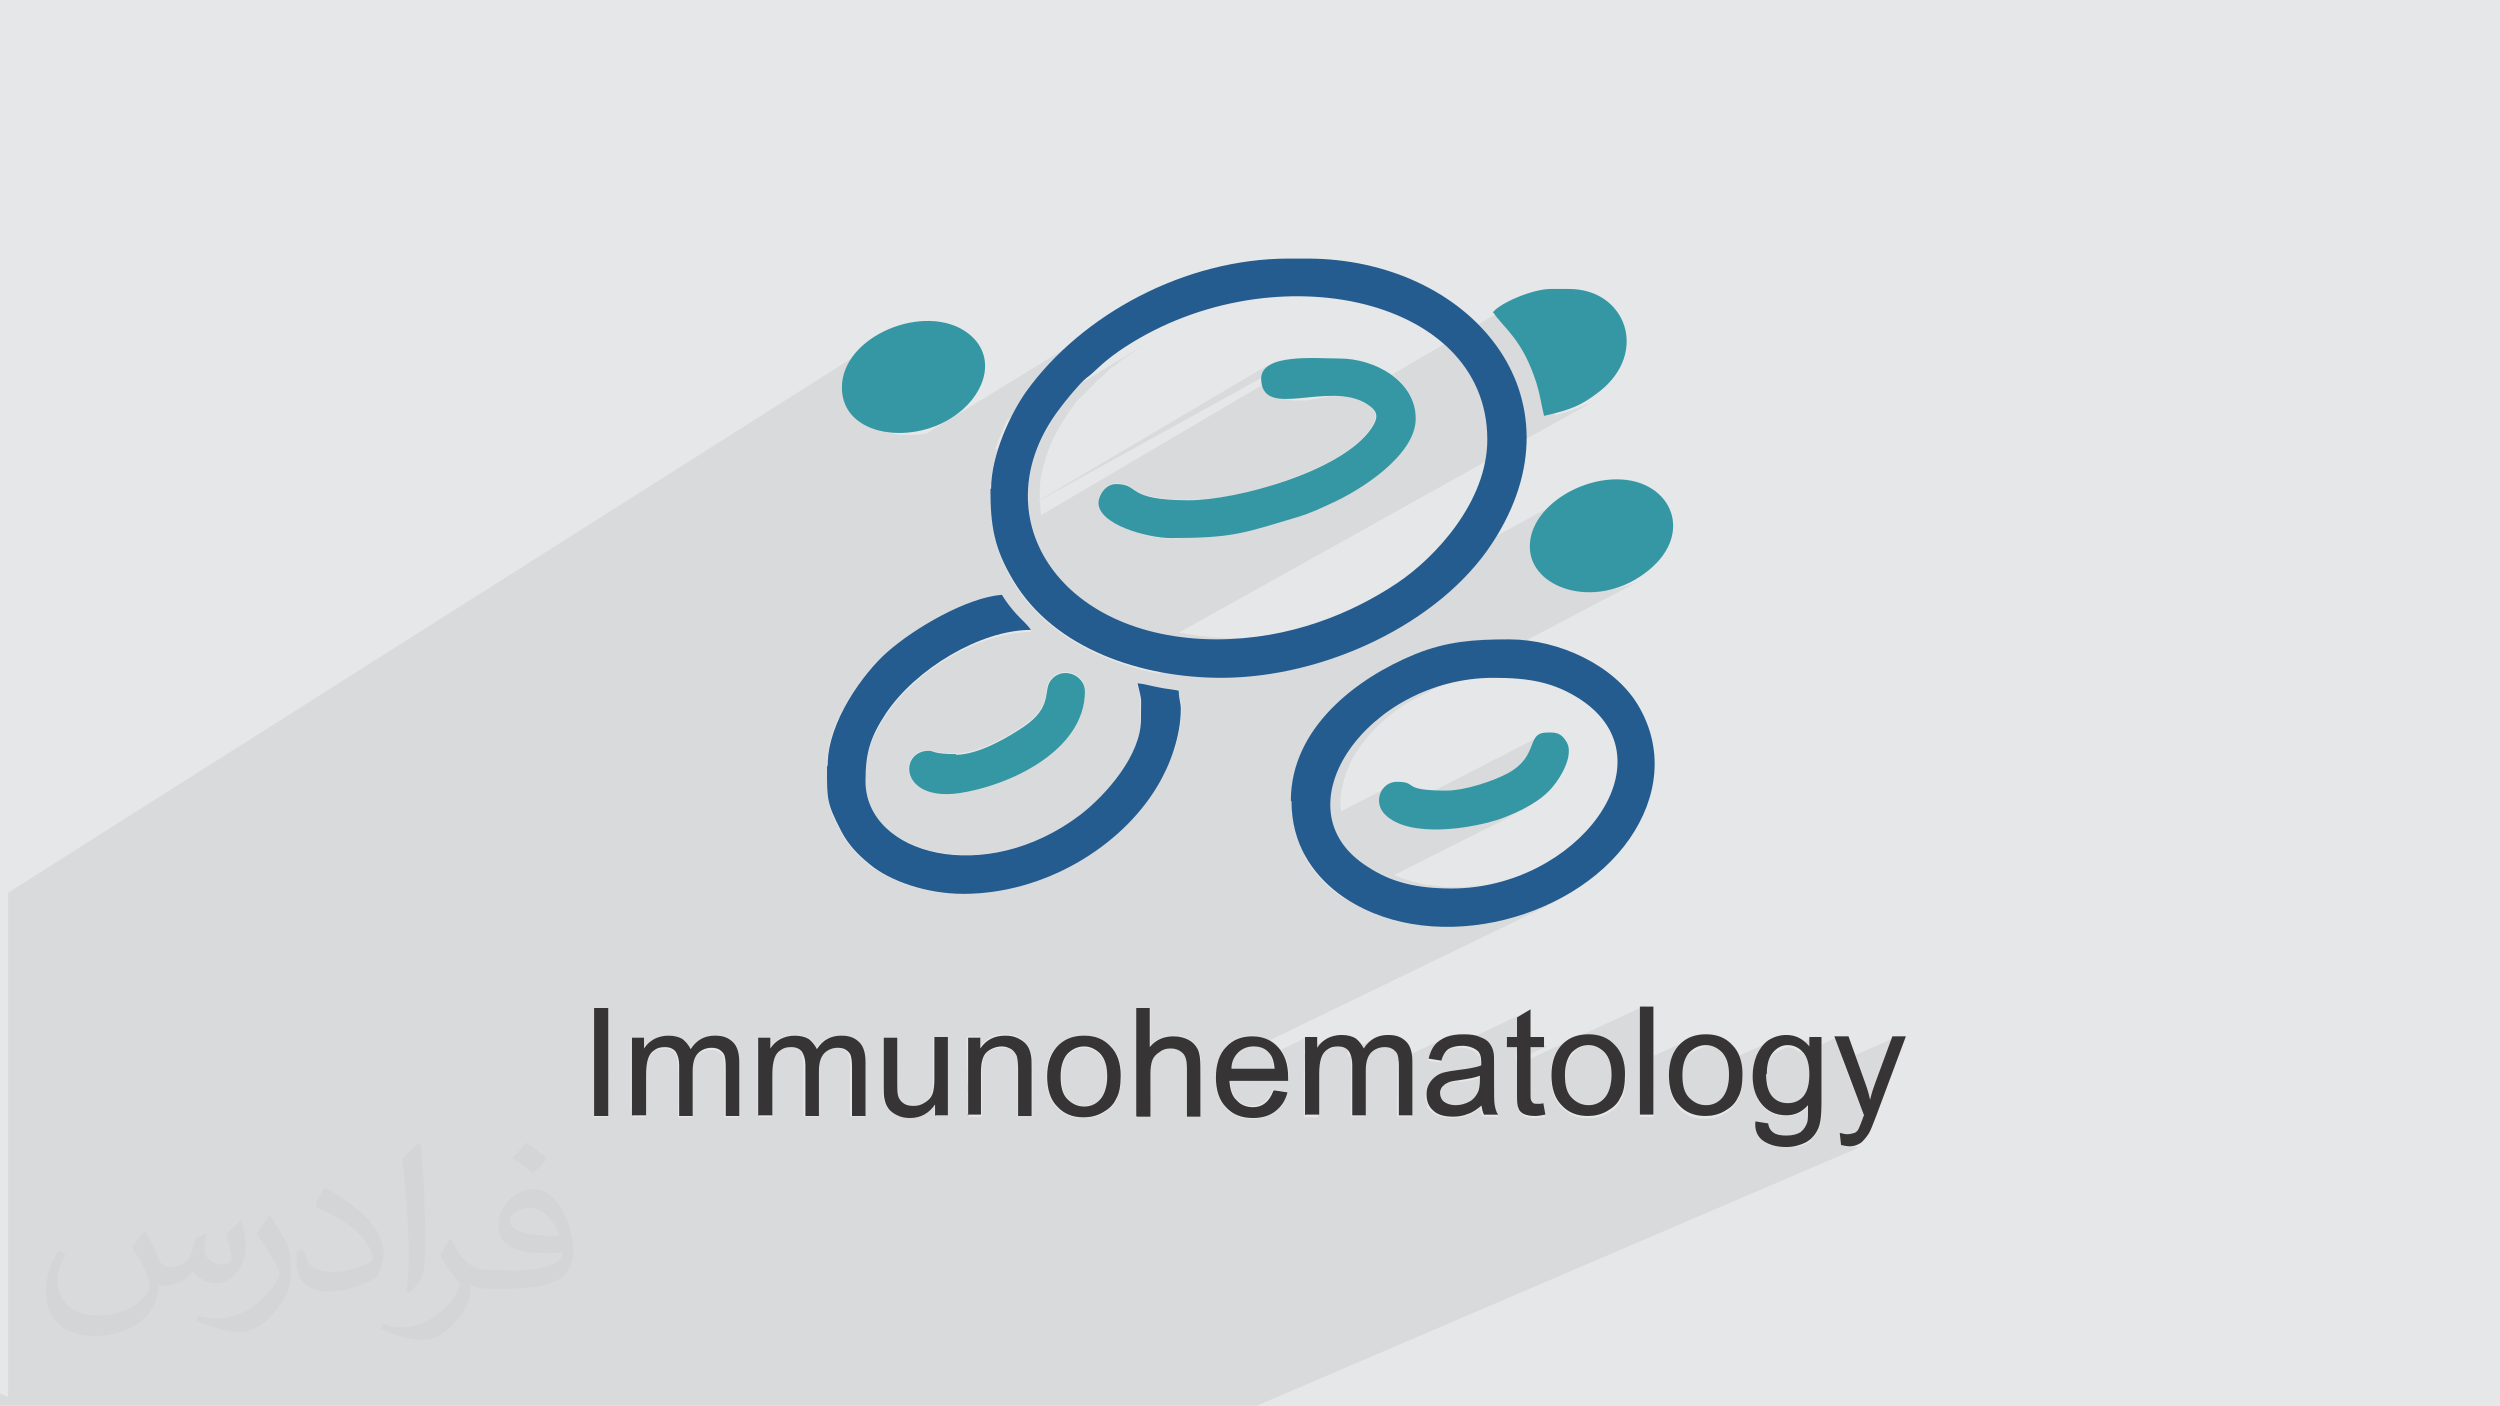 <?xml version="1.0" encoding="UTF-8"?>
<!DOCTYPE svg PUBLIC "-//W3C//DTD SVG 1.1//EN" "http://www.w3.org/Graphics/SVG/1.1/DTD/svg11.dtd">
<!-- Creator: CorelDRAW 2017 -->
<svg xmlns="http://www.w3.org/2000/svg" xml:space="preserve" width="3.703in" height="2.083in" version="1.1" style="shape-rendering:geometricPrecision; text-rendering:geometricPrecision; image-rendering:optimizeQuality; fill-rule:evenodd; clip-rule:evenodd"
viewBox="0 0 3703 2083"
 xmlns:xlink="http://www.w3.org/1999/xlink">
 <defs>
  <style type="text/css">
   <![CDATA[
    .fil3 {fill:#245C8F}
    .fil4 {fill:#3697A4}
    .fil0 {fill:#E6E7E8}
    .fil5 {fill:#373435;fill-rule:nonzero}
    .fil2 {fill:#373435;fill-opacity:0.031}
    .fil1 {fill:#373435;fill-opacity:0.078}
   ]]>
  </style>
 </defs>
 <g id="Layer_x0020_1">
  <polygon class="fil0" points="0,0 3704,0 3704,2083 0,2083 "/>
  <path class="fil1" d="M0 2064l0 0 0 3 0 6 0 9 3 0 14 0 11 0 14 0 2 0 24 0 5 0 15 0 1 0 19 0 12 0 2 0 10 0 5 0 12 0 32 0 1 0 10 0 2 0 5 0 11 0 34 0 9 0 9 0 6 0 20 0 18 0 13 0 15 0 1 0 16 0 3 0 0 0 9 0 5 0 19 0 0 0 9 0 11 0 5 0 13 0 5 0 12 0 27 0 7 0 10 0 3 0 4 0 3 0 8 0 2 0 19 0 6 0 10 0 28 0 18 0 13 0 16 0 8 0 13 0 10 0 8 0 0 0 52 0 12 0 24 0 11 0 9 0 33 0 8 0 10 0 8 0 15 0 13 0 1 0 13 0 4 0 14 0 17 0 1 0 10 0 3 0 16 0 6 0 37 0 20 0 31 0 1 0 3 0 2 0 1 0 11 0 11 0 18 0 13 0 3 0 0 0 13 0 5 0 8 0 4 0 7 0 6 0 17 0 1 0 2 0 12 0 1 0 6 0 30 0 13 0 23 0 7 0 25 0 19 0 31 0 32 0 5 0 32 0 37 0 1 0 38 0 7 0 7 0 18 0 3 0 4 0 42 0 35 0 3 0 66 0 4 0 20 0 10 0 58 0 6 0 32 0 7 0 15 0 19 0 22 0 23 0 898 -385 -2 1 -2 1 -2 0 -2 0 -2 0 -2 0 -1 0 -1 0 -2 0 -2 0 -2 0 -2 0 -2 0 -2 -1 -1 -10 20 -9 1 -1 1 -1 1 -1 1 -1 1 -1 1 -1 1 -1 1 -1 1 -1 1 -1 1 -1 1 -1 1 -2 1 -2 1 -2 1 -3 1 -3 0 0 0 0 0 -1 0 -1 0 -1 0 -1 0 -1 0 -1 -6 -16 16 -7 1 -3 1 -3 1 -3 1 -3 1 -3 1 -3 1 -3 1 -3 25 -68 -74 33 -12 -33 -49 22 -2 -1 14 -6 0 -14 -31 14 -1 0 -3 0 -3 1 -3 1 -3 1 -36 16 1 -2 1 -4 2 -3 2 -3 2 -3 2 -3 2 -3 2 -2 3 -2 3 -2 3 -2 3 -2 -70 31 -1 -2 -2 -3 -2 -3 -3 -3 -3 -2 -3 -2 -3 -2 -3 -1 -3 -1 -3 -1 -4 0 -4 0 -3 1 -3 1 -3 1 -38 17 0 -1 1 -3 1 -3 1 -3 1 -3 2 -3 2 -2 2 -2 2 -2 2 -2 4 -3 4 -3 4 -2 -73 33 0 -80 -106 49 0 0 4 -2 -82 38 0 -7 39 -18 -20 0 -20 9 0 -9 -15 0 0 -8 15 -7 0 -29 20 -12 -150 71 1 -3 1 -3 1 -3 1 -2 1 -2 1 -2 1 -2 2 -2 2 -2 2 -2 2 -2 2 -1 2 -1 -66 31 0 0 0 -2 0 -2 0 -2 0 -2 0 -1 -1 -1 -1 -1 -1 -1 -1 -1 -1 -1 -1 -1 -1 -1 -1 -1 -1 -1 -1 -1 -1 -1 -1 0 -2 0 -2 0 -2 0 -2 0 -3 0 -3 0 -3 1 -3 1 -2 1 -35 17 0 -2 -1 -3 -1 -2 0 0 19 -9 4 -5 4 -4 4 -3 4 -3 5 -2 -42 20 -1 -1 -1 -1 -2 -1 -2 -1 -2 -1 -2 -1 -2 0 -3 0 -2 0 -2 0 -2 0 -2 0 -2 1 -2 1 -37 18 0 -10 18 -8 1 -2 2 -2 2 -2 2 -2 2 -2 2 -2 2 -1 2 -1 2 -1 -35 17 0 -18 -52 25 0 0 -2 -3 -3 -2 -3 -2 -3 -2 -3 -1 -3 -1 -3 -1 -1 0 444 -215 -14 6 -14 6 -15 5 -15 5 -15 4 -15 3 -15 3 -15 2 -15 1 -15 1 -15 0 -15 -1 -15 -1 -2 0 173 -85 -14 7 -15 6 -15 5 -16 4 -16 4 -17 3 -17 2 -17 1 -9 0 -9 0 -9 -1 -9 -1 -8 -1 -8 -1 -8 -2 -8 -2 -7 -2 -7 -2 -7 -3 -7 -3 203 -102 -5 3 -5 3 -5 2 -5 2 -5 2 -5 2 -4 1 -4 1 -5 1 -5 1 -5 1 -5 1 -6 1 -6 1 -6 1 -6 1 -6 1 -6 1 -6 1 -6 1 -6 0 -6 0 -6 0 -6 0 -6 0 -6 0 -6 -1 -6 -1 -6 -1 -6 -1 -5 -1 0 0 148 -75 4 -2 8 -5 7 -5 5 -5 4 -5 3 -5 3 -5 2 -5 2 -5 2 -4 2 -4 2 -3 2 -3 3 -2 -228 117 -3 -3 -2 -4 -2 -4 -1 -4 0 -4 0 -4 1 -4 1 -4 2 -3 2 -3 3 -3 3 -2 3 -2 -87 45 0 -1 -1 -11 1 -12 2 -12 3 -12 4 -12 5 -12 6 -11 7 -11 8 -11 9 -11 10 -10 11 -10 11 -9 12 -9 9 -6 346 -182 -7 3 -7 3 -7 2 -7 2 -7 2 -7 1 -7 1 -7 0 -7 0 -7 0 -7 -1 -7 -1 -6 -2 -6 -2 -6 -2 -6 -3 -5 -3 -5 -3 -5 -3 -4 -4 -4 -4 -4 -4 -3 -4 -3 -5 -2 -5 -2 -5 -1 -5 -1 -5 0 -6 0 -5 1 -5 1 -5 1 -5 2 -5 2 -5 2 -5 3 -4 3 -4 3 -4 3 -4 4 -4 4 -4 4 -4 4 -4 4 -3 5 -3 5 -3 5 -3 5 -3 -505 275 -2 0 211 -115 -7 4 -7 4 -7 4 -8 4 -8 3 -8 3 -8 3 -8 3 -8 3 -8 3 -8 3 -9 3 -9 3 -9 2 -9 2 -9 2 -9 2 -9 2 -9 2 -10 1 -10 1 -10 1 -10 1 -10 1 -10 0 -10 0 -22 -1 -21 -2 -20 -3 -11 -2 617 -344 -4 2 -4 2 -5 2 -5 2 -5 2 -5 2 -5 2 -6 2 -6 2 -7 2 -7 2 -1 -3 -1 -3 -1 -3 -1 -3 -1 -3 -1 -3 -1 -3 -1 -3 -1 -3 -1 -3 -1 -3 -1 -3 -1 -3 -1 -3 -1 -3 -1 -3 -4 -12 -4 -11 -4 -10 -4 -9 -4 -8 -4 -7 -4 -6 -4 -6 -4 -5 -4 -5 -4 -5 -4 -4 -4 -4 -4 -4 -3 -4 -3 -4 0 0 2 -3 3 -3 4 -3 5 -3 -234 136 -3 0 -6 0 -6 0 -6 0 -7 0 -7 0 -6 1 -6 1 -6 1 -6 1 -6 1 -6 1 -6 0 -5 0 -5 0 -5 0 -5 -1 -4 -1 -4 -1 -4 -2 -3 -2 -3 -3 -2 -3 -2 -4 -1 -4 -1 -5 0 -6 0 0 -343 202 -1 -8 0 -3 -1 -11 0 -15 1 -15 3 -15 4 -15 5 -15 6 -15 8 -15 9 -15 10 -15 2 -2 2 -3 2 -3 2 -3 3 -3 3 -3 3 -3 3 -3 3 -3 3 -3 3 -3 3 -3 3 -3 2 -2 2 -2 2 -2 3 -2 2 -2 2 -2 2 -2 2 -2 2 -2 2 -2 2 -2 3 -2 3 -2 3 -2 3 -3 4 -3 4 -3 4 -3 5 -3 21 -14 -181 110 1 -1 2 -4 2 -4 2 -4 2 -4 2 -4 2 -4 2 -3 2 -3 2 -3 2 -3 8 -11 8 -10 9 -10 9 -10 9 -10 10 -10 10 -9 10 -9 11 -9 11 -9 11 -8 12 -8 12 -8 -292 179 -1 0 -7 1 -7 1 -7 0 -7 0 -7 0 -7 -1 -7 -1 -6 -1 -6 -2 -6 -2 -6 -2 -5 -3 -5 -3 -5 -4 -4 -4 -4 -4 -4 -5 -3 -5 -3 -5 -2 -6 -1 -6 -1 -6 0 -7 0 -7 1 -7 2 -7 2 -7 3 -6 3 -6 4 -6 4 -6 5 -5 5 -5 6 -5 6 -5 6 -4 -1296 821 0 39 0 0 0 114 0 10 0 23 0 20 0 1 0 8 0 18 0 47 0 0 0 50 0 10 0 21 0 13 0 10 0 19 0 7 0 0 0 48 0 11 0 16 0 26 0 0 0 17 0 30 0 1 0 2 0 38 0 1 0 3 0 20 0 1 0 13 0 18 0 2 0 4 0 5 0 5 0 2 0 35 0 16 0 18 0 5zm1524 -1314l357 -211 -5 4 -4 5 -3 6 -1 6m0 0l-343 202"/>
  <g id="_1955885447168">
   <g>
    <path class="fil0" d="M2151 872l-209 113c78,-22 152,-61 209,-113z"/>
    <path class="fil0" d="M2187 478l-51 29c32,27 55,62 64,104l51 -29c-12,-39 -34,-75 -64,-105zm-629 364l-50 29c23,34 54,61 89,81l59 -33c-42,-19 -75,-45 -98,-77z"/>
    <path class="fil0" d="M1717 995l87 -48c3,0 7,0 10,0 3,0 7,0 10,0 3,0 7,0 10,-1 3,0 7,0 10,-1 3,0 7,-1 10,-1 3,0 6,-1 10,-1 3,0 6,-1 10,-1 3,0 6,-1 9,-2 3,-1 6,-1 9,-2 3,-1 6,-1 9,-2 3,-1 6,-1 9,-2 3,-1 6,-1 9,-2 3,-1 6,-2 9,-2 3,-1 6,-2 9,-3 3,-1 6,-2 9,-3 3,-1 6,-2 8,-3 3,-1 6,-2 8,-3 3,-1 6,-2 8,-3 3,-1 5,-2 8,-3 3,-1 5,-2 8,-3 3,-1 5,-2 8,-3 3,-1 5,-2 8,-3 3,-1 5,-2 8,-4 2,-1 5,-2 7,-4 2,-1 5,-2 7,-4 2,-1 5,-3 7,-4l-211 115c-4,0 -7,0 -11,0 -30,0 -61,-3 -92,-9z"/>
    <path class="fil0" d="M2251 583l-51 29c3,13 4,26 4,40 0,4 0,8 0,12l57 -32c-1,-17 -4,-33 -9,-49zm-596 336l-59 33c16,9 32,17 49,23l67 -37c-21,-5 -40,-11 -57,-19z"/>
    <path class="fil0" d="M2260 632l-57 32c0,4 -1,9 -1,13l59 -33c0,-4 0,-8 -1,-12zm-547 306l-67 37c4,2 9,3 13,5l70 -39c-5,-1 -10,-2 -16,-3z"/>
    <path class="fil0" d="M2185 476l-51 29 2 2 51 -29c-1,-1 -1,-1 -2,-2zm-629 364l-50 29 1 2 50 -29 -2 -2z"/>
    <path class="fil0" d="M2187 478l-51 29 0 0 51 -29 0 0zm-629 364l-50 29 50 -29z"/>
    <path class="fil0" d="M1473 793l52 -31c5,35 21,68 46,96l-51 29c-7,-9 -14,-18 -19,-28 -15,-24 -23,-45 -28,-67z"/>
    <path class="fil0" d="M1571 858l-51 29c7,9 15,17 23,25l53 -30c-9,-8 -18,-16 -25,-24z"/>
    <path class="fil0" d="M1596 883l-53 30c3,3 6,6 9,8l54 -31c-3,-3 -7,-5 -10,-8z"/>
    <path class="fil0" d="M1479 815l51 -30c1,4 3,9 4,13l-50 29c-2,-4 -3,-8 -5,-12z"/>
    <path class="fil0" d="M1484 827l50 -29c11,30 31,58 57,81l-52 30c-14,-14 -27,-30 -38,-48 -7,-12 -13,-22 -17,-33z"/>
    <path class="fil0" d="M1539 908l52 -30c18,15 38,29 62,39l-59 33c-20,-12 -39,-26 -56,-42z"/>
    <path class="fil0" d="M2221 786l-400 218c40,-1 82,-8 122,-19l209 -113c22,-21 42,-43 58,-67 4,-7 8,-13 12,-19z"/>
    <path class="fil0" d="M1809 1004l14 0c5,0 10,0 14,-1l14 -1c5,0 10,-1 15,-2l15 -2c5,-1 10,-2 15,-2l15 -3c5,-1 10,-2 14,-3l14 -4c5,-1 10,-3 14,-4l14 -5c5,-2 9,-3 14,-5l14 -5c5,-2 9,-4 14,-6l14 -6c5,-2 9,-4 14,-6l13 -7c-4,2 -9,5 -13,7l-14 6c-5,2 -9,4 -14,6l-14 6c-5,2 -9,4 -14,5l-14 5c-5,2 -10,3 -14,5l-14 4c-5,1 -10,3 -14,4l-14 3c-5,1 -10,2 -15,3l-15 2c-5,1 -10,1 -15,2l-15 2c-5,0 -10,1 -14,1l-14 1c-5,0 -10,0 -14,0z"/>
    <path class="fil0" d="M1653 918l-59 33c2,1 4,2 6,3l59 -33c-2,-1 -4,-2 -7,-3z"/>
    <path class="fil0" d="M1650 460l-12 8c-4,3 -8,5 -12,8l-11 8c-4,3 -7,6 -11,9l-11 9c-4,3 -7,6 -10,9l-10 9c-3,3 -7,6 -10,10l-9 10c-3,3 -6,7 -9,10l-9 10c-3,3 -6,7 -8,10l-8 11c3,-4 5,-7 8,-11l8 -10c3,-3 6,-7 9,-10l9 -10c3,-3 6,-7 9,-10l10 -10c3,-3 7,-6 10,-9l10 -9c4,-3 7,-6 11,-9l11 -9c4,-3 8,-6 11,-8l12 -8c4,-3 8,-5 12,-8z"/>
    <polygon class="fil0" points="1660,920 1600,954 1602,955 1661,921 "/>
    <path class="fil0" d="M1471 782l53 -31c0,4 1,8 1,11l-52 31c-1,-4 -1,-7 -2,-11z"/>
    <polygon class="fil0" points="1525,762 1473,793 1473,793 "/>
    <path class="fil0" d="M1478 661l91 -55c-4,5 -7,10 -10,15 -3,5 -6,10 -9,15 -3,5 -5,10 -8,15 -2,5 -4,10 -6,15 -2,5 -4,10 -5,15 -2,5 -3,10 -4,15 -1,5 -2,10 -3,15 -1,5 -1,10 -1,15 0,5 0,10 0,15 0,5 0,10 1,14 1,5 1,10 2,14 1,5 2,9 3,14 1,5 3,9 4,14 2,5 3,9 5,13 2,4 4,9 7,13 2,4 5,8 8,13 3,4 6,8 9,12 3,4 6,8 10,12 3,4 7,7 11,11 4,4 8,7 12,11 4,3 8,7 13,10 4,3 9,6 14,9 5,3 10,6 14,9 5,3 10,5 15,8 5,2 11,5 16,7 6,2 11,4 17,6 6,2 12,4 18,5 6,2 12,3 19,4 6,1 13,3 20,4 7,1 13,2 20,3 7,1 14,1 21,2 7,0 15,1 22,1l-87 48c-87,-17 -170,-60 -216,-135 -28,-47 -34,-79 -34,-136l0 0c0,-20 5,-42 11,-63z"/>
    <path class="fil0" d="M1501 860l6 9c2,3 4,6 6,9l7 9c2,3 5,6 7,8l7 8c3,3 5,5 8,8l8 7c3,2 6,5 8,7l9 7c3,2 6,4 9,6l9 6c3,2 6,4 9,6l10 5c3,2 6,3 10,5l10 5c3,2 7,3 10,5l10 4c3,1 7,3 10,4l11 4c4,1 7,2 11,3l11 3c4,1 7,2 11,3l11 2c4,1 7,2 11,2l11 2c4,1 7,1 11,2l11 1c4,0 7,1 11,1l11 1c4,0 7,0 11,1l11 0c4,0 7,0 11,0l-11 0c-4,0 -7,0 -11,0l-11 -1c-4,0 -7,-1 -11,-1l-11 -1c-4,0 -7,-1 -11,-1l-11 -2c-4,-1 -7,-1 -11,-2l-11 -2c-4,-1 -7,-2 -11,-2l-11 -3c-4,-1 -7,-2 -11,-3l-11 -3c-4,-1 -7,-2 -11,-4l-10 -4c-3,-1 -7,-3 -10,-4l-10 -5c-3,-2 -7,-3 -10,-5l-10 -5c-3,-2 -6,-4 -10,-5l-9 -6c-3,-2 -6,-4 -9,-6l-9 -6c-3,-2 -6,-4 -9,-7l-8 -7c-3,-2 -5,-5 -8,-7l-8 -8c-3,-3 -5,-5 -7,-8l-7 -8c-2,-3 -5,-6 -7,-9l-6 -9c-2,-3 -4,-6 -6,-9z"/>
    <path class="fil0" d="M1489 633l120 -73c-1,0 -1,1 -2,2 -1,1 -1,1 -2,2 -1,1 -2,2 -2,2 -1,1 -2,2 -3,3 -1,1 -2,2 -3,3l-3 3 -3 3 -1 1 -1 1 -1 1 -1 1 -3 3 -3 3 -3 3 -1 2 -1 1 -1 1 -1 1 -1 1 -1 1 -1 1 -1 1 -1 1 -1 1 -1 1 -1 1 -1 1 0 1 0 1 0 1 0 1 0 1 0 1 -91 55c3,-10 7,-19 11,-28z"/>
    <path class="fil0" d="M1496 619l161 -98c-2,1 -3,2 -5,3 -2,1 -3,2 -4,3 -1,1 -3,2 -4,3 -1,1 -2,2 -4,3 -1,1 -2,2 -3,3l-3 2c-1,1 -2,2 -3,2l-3 2 -1 1 -1 1 -1 1 -1 1 -1 1 -1 1 -1 1 -1 1 -1 1 -1 1 -1 1 -1 1 -2 2 -2 2 -2 2 -2 2 -3 2 -120 73c2,-5 4,-9 6,-14z"/>
    <path class="fil0" d="M1496 618l181 -110c-7,4 -14,9 -21,14l-161 98 1 -1z"/>
    <path class="fil0" d="M1468 763l0 4c0,1 0,3 0,4l1 4c0,1 0,3 1,4l1 4c0,1 0,3 1,4l1 4c0,1 1,3 1,4l1 4c0,1 1,3 1,4l1 4c0,1 1,3 1,4l1 4c0,1 1,3 1,4l2 4c1,1 1,3 2,4l2 4c1,1 1,3 2,4l2 4c1,1 1,3 2,4l2 4c-1,-1 -1,-3 -2,-4l-2 -4c-1,-1 -1,-3 -2,-4l-2 -4c-1,-1 -1,-3 -2,-4l-2 -4c-1,-1 -1,-3 -2,-4l-1 -4c0,-1 -1,-3 -1,-4l-1 -4c0,-1 -1,-3 -1,-4l-1 -4c0,-1 -1,-3 -1,-4l-1 -4c0,-1 -1,-3 -1,-4l-1 -4c0,-1 0,-3 -1,-4l-1 -4c0,-1 0,-3 -1,-4l0 -4c0,-1 0,-3 0,-4z"/>
    <path class="fil0" d="M1519 580l-2 3c-1,1 -1,2 -2,3l2 -3c1,-1 1,-2 2,-3zm-6 9l-2 3c1,-1 1,-2 2,-3zm-13 23l-2 4c-1,1 -1,3 -2,4l-2 4c-1,2 -1,3 -2,5l-2 5c-1,2 -1,3 -2,5l-2 5c-1,2 -1,3 -2,5l-2 5c-1,2 -1,3 -2,5l-2 5c-1,2 -1,3 -2,5l-1 5c0,2 -1,3 -1,5l-1 5c0,2 -1,3 -1,5l-1 5c0,2 -1,3 -1,5l-1 5c0,2 0,3 -1,5l0 5c0,2 0,3 0,5l0 5 0 0c0,-2 0,-3 0,-5l0 -5c0,-2 0,-3 0,-5l1 -5c0,-2 0,-3 1,-5l1 -5c0,-2 1,-3 1,-5l1 -5c0,-2 1,-3 1,-5l1 -5c0,-2 1,-3 1,-5l2 -5c1,-2 1,-3 2,-5l2 -5c1,-2 1,-3 2,-5l2 -5c1,-2 1,-3 2,-5l2 -5c1,-2 1,-3 2,-5l2 -5c1,-2 1,-3 2,-4l2 -4c1,-1 1,-3 2,-4z"/>
   </g>
   <g>
    <path class="fil0" d="M1927 1120l140 -74c12,-8 25,-15 39,-20l148 -78c-6,0 -11,-1 -17,-1 -52,0 -92,3 -139,22 -69,28 -141,79 -170,150z"/>
    <path class="fil0" d="M1927 1119l158 -83c-5,2 -9,5 -14,8 -4,3 -9,5 -13,8 -4,3 -8,6 -12,9 -4,3 -8,6 -11,9 -4,3 -7,7 -11,10 -3,3 -7,7 -10,10 -3,4 -6,7 -9,11 -3,4 -6,7 -8,11 -3,4 -5,7 -7,11 -2,4 -4,8 -6,11 -2,4 -4,8 -5,12 -2,4 -3,8 -4,12 -1,4 -2,8 -3,12 -1,4 -1,8 -2,12 0,4 -1,8 -1,12 0,4 0,8 1,11 0,4 1,8 2,11 1,4 2,7 3,11 1,4 3,7 5,11 2,4 4,7 6,10 2,3 5,7 8,10 3,3 6,6 9,9 3,3 7,6 11,9 4,3 8,6 12,8l-56 28c-32,-28 -56,-69 -56,-126 0,-24 5,-47 14,-68z"/>
    <path class="fil0" d="M2055 989l-8 5c-3,2 -5,3 -8,5l-8 5c-3,2 -5,3 -8,5l-8 5c-3,2 -5,4 -8,6l-8 6c-2,2 -5,4 -7,6l-7 6c-2,2 -5,4 -7,7l-7 7c-2,2 -4,5 -6,7l-6 7c-2,2 -4,5 -6,7l-6 8c-2,3 -4,5 -5,8l-5 8c-2,3 -3,5 -4,8l-4 8c-1,3 -3,6 -4,9l-3 9c-1,3 -2,6 -3,9l-2 9c-1,3 -1,6 -2,9l-1 10c0,3 -1,6 -1,10l0 10c0,-3 0,-7 0,-10l1 -10c0,-3 1,-6 1,-10l2 -9c1,-3 1,-6 2,-9l3 -9c1,-3 2,-6 3,-9l4 -9c1,-3 3,-6 4,-8l4 -8c2,-3 3,-5 5,-8l5 -8c2,-3 4,-5 6,-8l6 -7c2,-2 4,-5 6,-7l6 -7c2,-2 4,-5 7,-7l7 -7c2,-2 5,-4 7,-6l7 -6c2,-2 5,-4 8,-6l8 -6c3,-2 5,-4 8,-5l8 -5c3,-2 5,-3 8,-5l8 -5c3,-2 5,-3 8,-5z"/>
    <path class="fil0" d="M1932 1265l50 -25c5,8 11,16 18,24l-52 26c-6,-8 -11,-16 -16,-25z"/>
    <polygon class="fil0" points="1948,1290 2000,1264 2000,1264 1948,1290 "/>
    <path class="fil0" d="M2059 1361l91 -45c6,0 12,0 17,-1 6,0 11,-1 17,-2 6,-1 11,-2 17,-3 5,-1 11,-2 16,-4 5,-1 11,-3 16,-4 5,-2 10,-3 15,-5 5,-2 10,-4 15,-6 2,-1 4,-2 6,-3l-165 81c-15,-2 -30,-5 -45,-9z"/>
    <polygon class="fil0" points="1990,1328 2051,1298 2053,1299 1992,1329 "/>
    <polygon class="fil0" points="1938,1275 1988,1249 1988,1249 1938,1275 "/>
    <path class="fil0" d="M1932 1266l50 -25c9,16 23,31 43,44 8,5 17,10 25,14l-61 31c-3,-2 -5,-4 -8,-6 -20,-15 -37,-33 -50,-57z"/>
    <path class="fil0" d="M1970 1312l56 -28c2,1 4,3 7,4 2,1 5,3 7,4 2,1 5,2 7,3 2,1 5,2 7,3 2,1 5,2 7,3 2,1 5,2 7,3 2,1 5,2 7,2 2,1 5,1 7,2 3,1 5,1 8,2 3,1 5,1 8,2 3,0 5,1 8,1 3,0 6,1 8,1 3,0 6,1 9,1 3,0 6,0 9,1 3,0 6,0 9,0 3,0 6,0 9,0l-91 45c-28,-8 -54,-21 -77,-38 -4,-3 -8,-7 -12,-10z"/>
    <path class="fil0" d="M1982 1322l12 9c4,3 8,5 13,8l13 7c4,2 9,4 14,6l14 5c5,2 9,3 14,4l15 4c5,1 10,2 15,3l15 2c5,1 10,1 15,1l15 1c5,0 10,0 15,0l15 -1c5,0 10,-1 15,-1l15 -2c5,-1 10,-2 15,-3l-15 3c-5,1 -10,2 -15,2l-15 1c-5,0 -10,1 -15,1l-15 0c-5,0 -10,0 -15,-1l-15 -1c-5,-1 -10,-1 -15,-2l-15 -3c-5,-1 -10,-2 -15,-4l-14 -4c-5,-2 -9,-3 -14,-5l-14 -6c-4,-2 -9,-4 -13,-7l-13 -8c-4,-3 -8,-6 -12,-9zm232 43l15 -3c5,-1 10,-3 15,-4l15 -5c5,-2 10,-3 15,-5l14 -6c5,-2 9,-4 14,-6l-14 6c-5,2 -9,4 -14,6l-15 5c-5,2 -10,3 -15,5l-15 4c-5,1 -10,2 -15,3z"/>
    <path class="fil0" d="M1919 1231l52 -27c2,12 5,24 11,35l-50 25c-6,-10 -10,-22 -13,-34z"/>
    <path class="fil0" d="M1913 1187l0 6c0,2 0,4 0,6l0 6c0,2 0,4 1,6l1 5c0,2 1,4 1,5l1 5c0,2 1,3 1,5l1 5c0,2 1,3 2,5l2 5c1,2 1,3 2,5l2 5c1,2 1,3 2,4l2 4c1,1 1,3 2,4l-2 -4c-1,-1 -1,-3 -2,-4l-2 -4c-1,-2 -1,-3 -2,-5l-2 -5c-1,-2 -1,-3 -2,-5l-2 -5c0,-2 -1,-3 -1,-5l-1 -5c0,-2 -1,-3 -1,-5l-1 -5c0,-2 -1,-4 -1,-5l-1 -6c0,-2 0,-4 0,-6l0 -6c0,-2 0,-4 0,-6zm20 81l2 4c1,1 2,3 2,4l3 4c1,1 2,3 3,4l3 4c1,1 2,2 3,4l3 4c1,1 2,2 3,3l3 3c1,1 2,2 3,3l3 3c1,1 2,2 3,3l3 3c1,1 2,2 3,3l3 3c1,1 2,2 4,3l-4 -3c-1,-1 -2,-2 -3,-3l-3 -3c-1,-1 -2,-2 -3,-3l-3 -3c-1,-1 -2,-2 -3,-3l-3 -3c-1,-1 -2,-2 -3,-3l-3 -3c-1,-1 -2,-2 -3,-4l-3 -4c-1,-1 -2,-2 -3,-4l-3 -4c-1,-1 -2,-3 -3,-4l-2 -4c-1,-1 -2,-3 -2,-4z"/>
   </g>
   <g>
    <path class="fil0" d="M1744 1092l-77 42c-18,29 -45,56 -67,73 -59,45 -124,62 -180,60l-79 43c26,9 55,14 85,14 119,0 233,-69 287,-159 13,-21 24,-47 30,-73z"/>
    <path class="fil0" d="M1428 1324l279 -149c-56,85 -166,148 -279,149z"/>
    <path class="fil0" d="M1484 884l-201 116c-29,36 -58,88 -58,135l0 0c0,10 0,18 0,25l58 -33c3,-26 11,-45 28,-71 44,-66 140,-124 215,-124 -6,-9 -14,-15 -22,-24 -7,-8 -14,-17 -20,-26z"/>
    <path class="fil0" d="M1427 1324l11 0c4,0 7,0 11,-1l11 -1c4,0 7,-1 11,-1l11 -2c4,-1 7,-1 11,-2l11 -2c4,-1 7,-2 11,-3l11 -3c3,-1 7,-2 10,-3l10 -4c3,-1 7,-3 10,-4l10 -4c3,-2 7,-3 10,-5l10 -5c-3,2 -6,3 -10,5l-10 5c-3,2 -7,3 -10,4l-10 4c-3,1 -7,3 -10,4l-10 3c-3,1 -7,2 -11,3l-11 3c-4,1 -7,2 -11,2l-11 2c-4,1 -7,1 -11,2l-11 1c-4,0 -7,1 -11,1l-11 1c-4,0 -7,0 -11,0z"/>
    <path class="fil0" d="M1257 1249l50 -28c13,14 31,26 52,33l-61 33c-4,-2 -7,-5 -10,-8 -12,-10 -22,-20 -31,-31zm428 -236l1 -1c10,1 20,4 30,6 9,2 21,2 30,5 0,10 1,14 2,19l-59 32c0,-3 0,-6 0,-9 0,-40 2,-22 -5,-53z"/>
    <path class="fil0" d="M1283 1129l-58 33c0,18 2,28 8,44l50 -28c-1,-6 -2,-13 -2,-20 0,-11 0,-20 1,-29z"/>
    <path class="fil0" d="M1284 1177l-50 28c1,3 3,6 4,9l49 -27c-1,-3 -2,-7 -3,-10z"/>
    <path class="fil0" d="M1481 883l-193 112c-2,2 -3,4 -5,6l201 -116 -1 -1c-1,0 -2,0 -3,0z"/>
    <polygon class="fil0" points="1484,884 1283,1001 1484,884 "/>
    <path class="fil0" d="M1496 901l-241 138c18,-30 40,-56 57,-71 42,-37 119,-81 170,-85 4,6 9,12 13,18z"/>
    <path class="fil0" d="M1496 901l-241 138c-9,16 -18,33 -23,51l95 -54c43,-50 114,-92 176,-101l16 -9c-5,-5 -11,-10 -16,-16 -3,-3 -5,-6 -8,-9z"/>
    <path class="fil0" d="M1387 1321l127 -68c15,-5 30,-12 45,-20l-166 89c-2,0 -4,-1 -6,-1z"/>
    <path class="fil0" d="M1520 926l-16 9c8,-1 15,-2 23,-2 -2,-3 -4,-5 -6,-8zm-193 110l-95 54c-2,5 -3,10 -4,15l81 -46 1 -2c5,-7 10,-14 16,-21z"/>
    <path class="fil0" d="M1515 922l-31 18c-51,12 -105,43 -143,82l-106 60c17,-47 52,-91 77,-113 42,-37 119,-81 170,-85 6,9 13,19 21,28 4,4 8,8 11,11z"/>
    <path class="fil0" d="M1236 1082l106 -60c-12,12 -22,24 -30,37 -16,25 -25,44 -28,69l-58 33c0,-7 0,-14 0,-23l0 0c0,-18 4,-36 11,-54zm249 -142l31 -18c4,4 8,8 11,12 -13,0 -27,2 -42,5z"/>
    <path class="fil0" d="M1749 1043l-59 32c-2,19 -11,39 -23,58l77 -42c3,-14 5,-28 5,-42 0,-3 0,-5 0,-7zm-390 212l-61 33c12,8 27,15 43,21l79 -43c-22,-1 -43,-5 -61,-12z"/>
    <path class="fil0" d="M1294 1285l59 -32c27,11 60,16 95,14l-90 48c-25,-7 -48,-17 -65,-30zm397 -216l58 -32c1,4 1,7 1,13 0,20 -4,40 -10,60l-89 48c22,-27 39,-59 40,-89z"/>
    <path class="fil0" d="M1283 1126l-58 33c0,2 0,4 0,6l57 -32c0,-2 0,-5 1,-7z"/>
    <polygon class="fil0" points="1283,1133 1225,1165 1225,1167 1282,1135 "/>
    <path class="fil0" d="M1686 1012l-1 1 0 -1 1 0zm-379 209l-50 28c-4,-5 -8,-11 -11,-18 -22,-43 -21,-47 -21,-95l0 0c0,-64 53,-136 88,-167 42,-37 119,-81 170,-85 6,9 13,19 21,28 8,9 16,14 22,24 -76,0 -172,58 -215,124 -23,34 -30,58 -30,100 0,25 9,47 25,64z"/>
    <path class="fil0" d="M1312 970l137 -79c12,-4 24,-7 35,-7 6,9 13,19 21,28 8,9 16,14 22,24 -76,0 -172,58 -215,124 -23,34 -30,58 -30,100 0,44 28,77 71,95l-59 32c-2,-2 -4,-3 -6,-5 -17,-15 -31,-28 -42,-49 -22,-43 -21,-47 -21,-95l0 0c0,-63 52,-135 87,-166zm436 67l-58 32c0,-1 0,-2 0,-3 0,-40 2,-22 -5,-54 10,1 20,4 31,6 9,2 21,2 30,5 0,7 1,11 1,14z"/>
    <path class="fil0" d="M1228 1188l54 -30c0,1 0,3 0,4l-53 30c0,-1 -1,-2 -1,-3z"/>
    <path class="fil0" d="M1229 1191l53 -30c1,14 4,27 10,38l-48 27c-8,-15 -12,-26 -15,-35z"/>
    <polygon class="fil0" points="1244,1227 1292,1200 1293,1201 1244,1228 "/>
    <path class="fil0" d="M1257 1248l50 -28c11,13 26,23 44,30l-59 32c-1,-1 -3,-2 -4,-3 -12,-10 -22,-20 -31,-32z"/>
    <path class="fil0" d="M1265 1259l51 -28c5,4 11,8 17,12l-54 30c-5,-4 -9,-9 -14,-14z"/>
    <path class="fil0" d="M1292 1283l59 -32c44,19 104,22 164,1l-127 68c-38,-6 -73,-20 -96,-37z"/>
    <path class="fil0" d="M1288 1280l3 2c1,1 2,2 3,2l3 2c1,1 2,1 3,2l3 2c1,1 2,1 4,2l4 2c1,1 2,1 4,2l4 2c1,1 3,1 4,2l4 2c1,1 3,1 4,2l4 2c1,1 3,1 4,2l4 2c1,0 3,1 4,1l-4 -1c-1,-1 -3,-1 -4,-2l-4 -2c-1,-1 -3,-1 -4,-2l-4 -2c-1,-1 -3,-1 -4,-2l-4 -2c-1,-1 -3,-1 -4,-2l-4 -2c-1,-1 -2,-1 -4,-2l-4 -2c-1,-1 -2,-1 -3,-2l-3 -2c-1,-1 -2,-2 -3,-2l-3 -2c-1,-1 -2,-2 -3,-2zm61 32l4 1c2,0 3,1 5,1l5 1c2,0 3,1 5,1l5 1c2,0 3,1 5,1l5 1c2,0 3,1 5,1l5 1c2,0 3,0 5,1l5 1c2,0 3,0 5,0l5 0c2,0 3,0 5,0l5 0c2,0 3,0 5,0l-5 0c-2,0 -3,0 -5,0l-5 0c-2,0 -3,0 -5,0l-5 0c-2,0 -3,0 -5,-1l-5 -1c-2,0 -3,0 -5,-1l-5 -1c-2,0 -3,-1 -5,-1l-5 -1c-2,0 -3,-1 -5,-1l-5 -1c-2,0 -3,-1 -5,-1l-5 -1c-1,0 -3,-1 -4,-1z"/>
    <path class="fil0" d="M1242 1065l164 -94c-38,22 -73,53 -95,85l-83 47c3,-13 8,-26 13,-38z"/>
    <path class="fil0" d="M1228 1189l53 -30c1,29 14,53 35,72l-51 28c-7,-8 -14,-17 -20,-28 -10,-19 -15,-31 -17,-42z"/>
    <path class="fil0" d="M1246 1231l2 4c1,1 1,3 2,4l2 4c1,1 2,2 2,3l2 3c1,1 2,2 2,3l3 3c1,1 2,2 2,3l-2 -3c-1,-1 -2,-2 -3,-3l-2 -3c-1,-1 -2,-2 -2,-3l-2 -3c-1,-1 -1,-2 -2,-4l-2 -4c-1,-1 -1,-3 -2,-4zm19 27l2 3c1,1 2,2 3,3l3 3c1,1 2,2 3,3l-3 -3c-1,-1 -2,-2 -3,-3l-3 -3c-1,-1 -2,-2 -2,-3z"/>
    <path class="fil0" d="M1448 890l-137 79 1 -1c33,-30 88,-63 135,-78z"/>
    <path class="fil0" d="M1313 968l-3 3c-1,1 -2,2 -3,3l-4 3c-1,1 -2,2 -4,4l-4 4c-1,1 -2,3 -4,4l-4 4c-1,1 -2,3 -4,4l-4 5c-1,2 -2,3 -4,5l-4 5c-1,2 -2,3 -4,5l-4 5c-1,2 -2,4 -4,5l-3 5c-1,2 -2,4 -3,6l-3 6c-1,2 -2,4 -3,6l-3 6c-1,2 -2,4 -3,6l-3 6c-1,2 -2,4 -3,6l-2 6c-1,2 -1,4 -2,6l-2 6c-1,2 -1,4 -2,6l-2 6c0,2 -1,4 -1,6l-1 6c0,2 -1,4 -1,6l0 6c0,2 0,4 0,6l0 0 0 0 0 0 0 -6c0,-2 0,-4 0,-6l1 -6c0,-2 1,-4 1,-6l1 -6c0,-2 1,-4 2,-6l2 -6c1,-2 1,-4 2,-6l2 -6c1,-2 2,-4 2,-6l3 -6c1,-2 2,-4 3,-6l3 -6c1,-2 2,-4 3,-6l3 -6c1,-2 2,-4 3,-6l3 -6c1,-2 2,-4 3,-5l4 -5c1,-2 2,-4 4,-5l4 -5c1,-2 2,-3 4,-5l4 -5c1,-2 2,-3 4,-5l4 -4c1,-1 2,-3 4,-4l4 -4c1,-1 2,-3 4,-4l4 -4c1,-1 2,-2 4,-3l3 -3c1,-1 2,-2 3,-3z"/>
    <path class="fil0" d="M1225 1152l0 7c0,2 0,4 0,6l0 6c0,2 0,4 0,5l1 5c0,2 0,3 1,5l1 5c0,2 1,3 1,5l2 5c1,2 1,3 2,5l2 6c1,2 2,4 3,6l3 7c1,2 2,5 4,8l-4 -8c-1,-2 -2,-5 -3,-7l-3 -6c-1,-2 -2,-4 -2,-6l-2 -5c-1,-2 -1,-3 -2,-5l-1 -5c0,-2 -1,-3 -1,-5l-1 -5c0,-2 0,-3 -1,-5l0 -5c0,-2 0,-4 0,-6l0 -6c0,-2 0,-4 0,-7z"/>
    <path class="fil0" d="M1378 923l-6 3c-2,1 -4,2 -6,3l-5 3c-2,1 -4,2 -5,3l-5 4c-2,1 -3,2 -5,4l-5 4c-2,1 -3,2 -5,4l-5 4c-2,1 -3,2 -5,4l-4 4c-1,1 -3,2 -4,4l-4 4c1,-1 3,-2 4,-4l4 -4c1,-1 3,-2 4,-4l5 -4c2,-1 3,-2 5,-4l5 -4c2,-1 3,-2 5,-4l5 -4c2,-1 3,-2 5,-4l5 -3c2,-1 4,-2 5,-3l6 -3c2,-1 4,-2 6,-3z"/>
   </g>
   <g>
    <path class="fil0" d="M2057 553l-61 35c10,2 19,5 27,10 17,11 19,19 7,37 -44,64 -201,106 -270,106 -10,0 -19,0 -26,-1l-71 41c23,10 53,16 71,16 93,0 107,-7 191,-32 4,-1 7,-2 10,-4l114 -64c27,-23 48,-50 48,-78 0,-29 -16,-52 -39,-67z"/>
    <path class="fil0" d="M2048 697l-114 64c12,-5 24,-10 35,-15 22,-10 53,-27 78,-49z"/>
    <path class="fil0" d="M2055 551l-63 36c1,0 3,0 4,1l61 -35c-1,-1 -2,-1 -3,-2zm-326 188l-70 40c1,0 2,1 3,1l71 -41c-2,0 -3,0 -5,0z"/>
    <path class="fil0" d="M2057 553l-61 35 61 -35zm-323 187l-71 41 71 -41 0 0z"/>
    <path class="fil0" d="M1868 560l0 6c0,2 0,3 1,5l1 4c1,1 1,3 2,4l2 3c1,1 2,2 3,3l3 2c1,1 2,1 4,2l4 1c1,0 3,1 4,1l5 1c2,0 3,0 5,0l5 0c2,0 4,0 5,0l6 0c2,0 4,0 6,-1l-6 1c-2,0 -4,0 -6,0l-5 0c-2,0 -4,0 -5,0l-5 0c-2,0 -3,0 -5,-1l-4 -1c-1,0 -3,-1 -4,-1l-4 -2c-1,-1 -2,-1 -3,-2l-3 -3c-1,-1 -2,-2 -2,-3l-2 -4c-1,-1 -1,-3 -1,-4l-1 -5c0,-2 0,-4 0,-6zm-90 179l-88 51c-32,-9 -64,-25 -63,-47 1,-12 11,-27 26,-27 37,0 12,24 108,24 5,0 11,0 17,-1z"/>
    <path class="fil0" d="M1777 740l-88 51c16,4 32,7 44,7 5,0 9,0 13,0l138 -79c-39,12 -78,20 -107,22z"/>
    <path class="fil0" d="M1885 718l-138 79c9,0 17,0 25,-1l202 -115c-26,15 -58,27 -89,37z"/>
    <path class="fil0" d="M1640 720l2 -1 -4 3c-1,1 -3,2 -4,4l-3 4c-1,1 -2,3 -2,5l-2 5c0,2 -1,3 -1,5l1 -5c0,-2 1,-3 2,-5l2 -5c1,-1 2,-3 3,-4l4 -4c1,0 1,-1 2,-1z"/>
    <path class="fil0" d="M1626 744l1 6c0,2 1,4 2,6l4 5c1,2 3,3 5,5l6 5c2,2 4,3 7,4l8 4c3,1 5,2 8,4l-8 -4c-3,-1 -5,-3 -8,-4l-7 -4c-2,-2 -4,-3 -6,-5l-5 -5c-1,-2 -3,-4 -4,-5l-2 -6c0,-2 -1,-4 -1,-6zm40 39l9 3c3,1 6,2 9,3l9 2c3,1 6,1 9,2l9 2c3,0 6,1 8,1l8 1c2,0 5,0 7,0l-7 0c-2,0 -5,0 -8,-1l-8 -1c-3,0 -6,-1 -9,-2l-9 -2c-3,-1 -6,-2 -9,-2l-9 -3c-3,-1 -6,-2 -9,-3z"/>
    <path class="fil0" d="M1765 797l7 0c2,0 4,0 7,0l6 0c2,0 4,0 6,0l-6 0c-2,0 -4,0 -6,0l-7 0c-2,0 -5,0 -7,0zm32 -2l6 0c2,0 4,0 5,-1l5 -1c2,0 3,0 5,-1l5 -1c2,0 3,-1 5,-1l5 -1c2,0 3,-1 5,-1l5 -1c2,0 3,-1 5,-1l-5 1c-2,0 -3,1 -5,1l-5 1c-2,0 -3,1 -5,1l-5 1c-2,0 -3,1 -5,1l-5 1c-2,0 -3,0 -5,1l-5 1c-2,0 -4,0 -6,0z"/>
    <path class="fil0" d="M1998 731l-5 3c2,-1 3,-2 5,-3zm-5 3l-5 3c2,-1 3,-2 5,-3zm-5 3l-5 3c2,-1 3,-2 5,-3zm-5 3l-5 2c2,-1 3,-2 5,-2zm-5 2l-5 2c1,-1 3,-1 5,-2zm-5 2l-4 2c1,-1 3,-1 4,-2z"/>
    <path class="fil0" d="M1879 541l2 -1 -5 4c-2,1 -3,3 -4,5l-3 6c-1,2 -1,4 -1,6l1 -6c1,-2 1,-4 3,-6l4 -5c1,-1 2,-2 4,-3z"/>
   </g>
   <g>
    <path class="fil0" d="M1358 639l86 -53c-7,10 -16,19 -26,27 -18,13 -39,22 -60,26z"/>
    <path class="fil0" d="M1296 498l-6 4c-2,1 -4,3 -6,5l-6 5c-2,2 -4,3 -5,5l-5 5c-2,2 -3,4 -4,6l-4 6c-1,2 -2,4 -3,6l-3 6c-1,2 -2,4 -2,7l-2 7c0,2 -1,5 -1,7l0 7 0 0c0,-2 0,-5 0,-7l1 -7c0,-2 1,-5 2,-7l2 -7c1,-2 2,-4 3,-6l3 -6c1,-2 3,-4 4,-6l4 -6c2,-2 3,-4 5,-5l5 -5c2,-2 4,-3 6,-5l6 -5c2,-1 4,-3 6,-4z"/>
    <path class="fil0" d="M1247 574l0 0 0 7c0,2 1,4 1,6l1 6c1,2 1,4 2,6l3 5c1,2 2,3 3,5l4 5c1,1 3,3 4,4l4 4c2,1 3,2 5,4l5 3c2,1 4,2 5,3l6 2c2,1 4,1 6,2l6 2c2,1 4,1 6,1l-6 -1c-2,-1 -4,-1 -6,-2l-6 -2c-2,-1 -4,-2 -6,-2l-5 -3c-2,-1 -3,-2 -5,-3l-5 -4c-2,-1 -3,-3 -4,-4l-4 -4c-1,-1 -2,-3 -4,-5l-3 -5c-1,-2 -2,-3 -3,-5l-2 -6c-1,-2 -1,-4 -1,-6l-1 -6c0,-2 0,-4 0,-7zm62 65l7 1c2,0 5,1 7,1l7 0c2,0 5,0 7,0l7 0c2,0 5,0 7,-1l7 -1c2,0 5,-1 7,-1l7 -2c2,-1 5,-1 7,-2l7 -3c2,-1 5,-2 7,-3l7 -3c2,-1 4,-2 6,-4l-6 4c-2,1 -4,2 -7,3l-7 3c-2,1 -5,2 -7,3l-7 2c-2,1 -5,1 -7,2l-7 1c-2,0 -5,1 -7,1l-7 1c-2,0 -5,0 -7,0l-7 0c-2,0 -5,0 -7,0l-7 -1c-2,0 -4,-1 -7,-1z"/>
   </g>
   <g>
    <path class="fil0" d="M2414 864l-7 3c2,-1 5,-2 7,-3zm-7 3l-7 3c2,-1 5,-2 7,-3zm-7 3l-7 2c2,-1 5,-2 7,-2zm-7 2l-7 2c2,-1 5,-1 7,-2zm-7 2l-7 2c2,0 5,-1 7,-2zm-7 2l-7 1c2,0 5,-1 7,-1zm-7 1l-7 1c2,0 5,0 7,-1zm-7 1l-7 0c2,0 5,0 7,0zm-7 0l-7 0c2,0 5,0 7,0zm-7 0l-7 0c2,0 5,0 7,0zm-7 0l-7 -1c2,0 4,1 7,1zm-7 -1l-7 -1c2,0 4,1 7,1zm-7 -1l-6 -2c2,1 4,1 6,2zm-6 -2l-6 -2c2,1 4,1 6,2zm-6 -2l-6 -2c2,1 4,2 6,2zm-6 -2l-6 -3c2,1 4,2 6,3zm-6 -3l-5 -3c2,1 3,2 5,3zm-5 -3l-5 -3c2,1 3,2 5,3zm-5 -3l-5 -3c2,1 3,2 5,3zm-5 -3l-4 -4c1,1 3,2 4,4zm-4 -4l-4 -4c1,1 3,3 4,4zm-4 -4l-4 -4c1,1 2,3 4,4zm-4 -4l-3 -4c1,2 2,3 3,4zm-3 -4l-3 -5c1,2 2,3 3,5zm-3 -5l-2 -5c1,2 1,3 2,5zm-2 -5l-2 -5c1,2 1,3 2,5zm-2 -5l-1 -5c0,2 1,4 1,5zm-1 -5l-1 -5c0,2 0,4 1,5zm-1 -5l0 -6c0,2 0,4 0,6z"/>
    <path class="fil0" d="M2326 728l-4 2 -1 1 5 -3zm-61 82l0 -5c0,2 0,3 0,5zm0 -5l1 -5c0,2 0,3 -1,5zm1 -5l1 -5c0,2 -1,3 -1,5zm1 -5l1 -5c0,2 -1,3 -1,5zm1 -5l2 -5c-1,2 -1,3 -2,5zm2 -5l2 -5c-1,2 -1,3 -2,5zm2 -5l2 -5c-1,2 -2,3 -2,5zm2 -5l3 -4c-1,1 -2,3 -3,4zm3 -4l3 -4c-1,1 -2,3 -3,4zm3 -4l3 -4c-1,1 -2,3 -3,4zm3 -4l3 -4c-1,1 -2,3 -3,4zm3 -4l4 -4c-1,1 -2,3 -4,4zm4 -4l4 -4c-1,1 -3,3 -4,4zm4 -4l4 -4c-1,1 -3,2 -4,4zm4 -4l4 -4c-1,1 -3,2 -4,4zm4 -4l4 -3c-2,1 -3,2 -4,3zm4 -3l5 -3c-2,1 -3,2 -5,3zm5 -3l5 -3c-2,1 -3,2 -5,3zm5 -3l5 -3c-2,1 -3,2 -5,3z"/>
   </g>
   <g>
    <path class="fil0" d="M2226 481l-4 -4c1,1 2,3 4,4zm-4 -4l-4 -4c1,1 2,3 4,4zm-4 -4l-3 -4c1,1 2,3 3,4zm-3 -4l-3 -4c1,2 2,3 3,4z"/>
    <path class="fil0" d="M2344 598l1 -1 -4 2c1,-1 2,-1 3,-2zm-3 2l-4 2c2,-1 3,-1 4,-2zm-4 2l-5 2c2,-1 3,-1 5,-2zm-5 2l-5 2c2,-1 3,-1 5,-2zm-5 2l-5 2c2,-1 3,-1 5,-2zm-5 2l-5 2c2,-1 3,-1 5,-2zm-5 2l-5 2c2,-1 4,-1 5,-2zm-5 2l-6 2c2,-1 4,-1 6,-2zm-6 2l-6 2c2,-1 4,-1 6,-2z"/>
    <path class="fil0" d="M2212 463l2 -3c-1,1 -2,2 -2,3zm2 -3l3 -3c-1,1 -2,2 -3,3zm3 -3l4 -3c-1,1 -3,2 -4,3zm4 -3l5 -3c-2,1 -3,2 -5,3z"/>
   </g>
   <g>
    <path class="fil0" d="M2051 1205l68 -35c6,0 14,1 23,1l0 0c26,0 63,-12 84,-22l-145 73c-12,-4 -23,-9 -31,-17l0 0zm228 -117l-3 2c-1,1 -2,2 -2,3l-2 3c-1,1 -1,3 -2,4l-2 4c1,-1 1,-3 2,-4l2 -4c1,-1 1,-2 2,-3l2 -3c1,-1 2,-2 3,-2z"/>
    <path class="fil0" d="M2082 1222l145 -73c1,-1 3,-1 4,-2l-148 75 0 0z"/>
    <path class="fil0" d="M2225 1211l5 -2c2,-1 3,-1 5,-2l5 -2c2,-1 4,-2 5,-2l5 -3 1 0 5 -2 -5 3c-2,1 -4,2 -5,3l-5 2c-2,1 -4,2 -5,2l-5 2c-2,1 -3,1 -5,2z"/>
    <polygon class="fil0" points="2060,1212 2142,1171 2142,1171 2060,1212 "/>
    <path class="fil0" d="M2051 1205l4 3c1,1 3,2 4,3l4 3c1,1 3,2 4,2l5 2c2,1 3,1 5,2l5 2c2,1 4,1 5,1l6 1c2,0 4,1 6,1l6 1c2,0 4,0 6,1l6 0c2,0 4,0 6,0l6 0c2,0 4,0 6,0l6 0c2,0 4,0 6,0l6 -1c2,0 4,0 6,-1l6 -1c2,0 4,-1 6,-1l6 -1c2,0 4,-1 6,-1l6 -1c2,0 4,-1 6,-1l5 -1c2,0 3,-1 5,-1l5 -1c2,0 3,-1 5,-1l4 -1c1,0 3,-1 4,-1l-4 1c-1,0 -3,1 -4,1l-5 1c-2,0 -3,1 -5,1l-5 1c-2,0 -4,1 -5,1l-6 1c-2,0 -4,1 -6,1l-6 1c-2,0 -4,1 -6,1l-6 1c-2,0 -4,1 -6,1l-6 1c-2,0 -4,0 -6,1l-6 0c-2,0 -4,0 -6,0l-6 0c-2,0 -4,0 -6,0l-6 0c-2,0 -4,0 -6,0l-6 -1c-2,0 -4,0 -6,-1l-6 -1c-2,0 -4,-1 -6,-1l-5 -1c-2,-1 -4,-1 -5,-2l-5 -2c-2,-1 -3,-1 -5,-2l-4 -2c-1,-1 -3,-2 -4,-3l-4 -3c-1,-1 -2,-2 -4,-3z"/>
    <path class="fil0" d="M2058 1160l-3 2c-1,1 -2,2 -3,2l-3 3c-1,1 -1,2 -2,3l-2 3c0,1 -1,2 -1,4l-1 4c0,1 0,3 0,4l0 4c0,1 1,3 1,4l2 4c1,1 1,3 2,4l3 4c-1,-1 -2,-2 -3,-4l-2 -4c-1,-1 -1,-3 -2,-4l-1 -4c0,-1 0,-3 0,-4l0 -4c0,-1 0,-3 1,-4l1 -4c0,-1 1,-2 2,-3l2 -3c1,-1 2,-2 3,-3l3 -2c1,-1 2,-1 3,-2z"/>
   </g>
   <g>
    <path class="fil0" d="M1391 1175l209 -115c-26,66 -116,105 -180,115 -11,2 -20,2 -29,1z"/>
    <path class="fil0" d="M1346 1142l47 -26c-12,-2 -13,-4 -18,-4 -20,0 -31,15 -29,31zm203 -113l47 -26c-12,-9 -31,-10 -42,6 -3,5 -4,12 -5,20z"/>
    <path class="fil0" d="M1597 1002l-47 26c-1,4 -2,9 -4,14l58 -32c-2,-3 -4,-6 -7,-8zm-203 113l-47 26c0,3 1,7 3,10l63 -35c-8,0 -14,-1 -19,-1z"/>
    <path class="fil0" d="M1600 1060l-209 115c-59,-6 -55,-64 -15,-64 7,0 6,5 40,5 34,0 79,-27 101,-42 41,-28 29,-52 38,-66 16,-24 52,-11 52,14 0,13 -2,25 -7,37z"/>
    <path class="fil0" d="M1416 1117c-34,0 -33,-5 -40,-5 -45,0 -44,75 44,63 75,-11 187,-63 187,-151 0,-25 -36,-39 -52,-14 -9,15 3,38 -38,66 -22,15 -67,42 -101,42z"/>
    <path class="fil0" d="M1564 999l1 -1 -4 2c-1,1 -2,2 -4,3l-3 4c1,-2 2,-3 3,-4l4 -3c1,-1 2,-1 3,-2zm-194 113l-19 11c4,-5 11,-9 19,-11z"/>
    <path class="fil0" d="M1351 1123l19 -11c2,0 3,0 5,0 7,0 6,5 40,5 14,0 30,-5 46,-11l-103 57c-14,-12 -15,-29 -7,-40zm204 -114l-2 3c0,1 -1,2 -1,3l-1 3c0,1 0,2 -1,3l1 -3c0,-1 1,-2 1,-3l1 -3c0,-1 1,-2 2,-3z"/>
    <path class="fil0" d="M1358 1163l103 -57c9,-4 17,-8 25,-12l-127 71c0,0 -1,-1 -1,-1z"/>
    <path class="fil0" d="M1390 1175l210 -116c-25,66 -117,106 -181,115 -11,2 -21,2 -30,1z"/>
    <path class="fil0" d="M1420 1174l7 -1c2,0 5,-1 7,-1l7 -2c3,-1 5,-1 8,-2l8 -2c3,-1 5,-2 8,-2l8 -3c3,-1 5,-2 8,-3l8 -3c3,-1 5,-2 8,-3l8 -4c3,-1 5,-2 8,-4l8 -4c-3,1 -5,3 -8,4l-8 4c-3,1 -5,2 -8,4l-8 3c-3,1 -5,2 -8,3l-8 3c-3,1 -5,2 -8,3l-8 2c-3,1 -5,1 -8,2l-8 2c-3,1 -5,1 -7,2l-7 1c-2,0 -5,1 -7,1z"/>
    <path class="fil0" d="M1358 1116l3 -1 -6 4c-2,1 -3,3 -4,5l-3 5c-1,2 -1,4 -2,6l0 6c0,2 1,4 1,6l3 6c1,2 3,4 5,6l6 5c2,2 5,3 8,4l10 3c4,1 7,2 12,2l14 0c5,0 10,-1 16,-1l-16 1c-5,0 -9,0 -14,0l-12 -2c-4,-1 -7,-2 -10,-3l-8 -4c-2,-2 -4,-3 -6,-5l-5 -6c-1,-2 -2,-4 -3,-6l-1 -6c0,-2 0,-4 0,-6l2 -6c1,-2 2,-4 3,-5l4 -5c1,-1 2,-2 3,-2z"/>
   </g>
   <g>
    <path class="fil0" d="M901 1547l-21 11 0 95 21 0 0 -106zm35 95l20 -10 0 -38c0,-11 1,-19 3,-24 2,-6 6,-10 10,-13 5,-3 10,-4 15,-4 7,0 13,2 16,7 3,4 5,11 5,20l0 28 20 -10 0 -9c0,-12 3,-21 8,-26 5,-5 12,-8 20,-8 5,0 8,1 12,3 3,2 6,5 7,8 1,2 1,4 1,6l19 -10c-1,-6 -4,-11 -8,-15 -6,-6 -15,-10 -27,-10 -15,0 -27,7 -36,20 -2,-6 -6,-11 -12,-15 -5,-4 -13,-5 -21,-5 -8,0 -15,2 -21,5 -6,3 -11,8 -15,14l0 -16 -18 0 0 105zm187 -98l12 -6 -12 0 0 6z"/>
    <path class="fil0" d="M936 1641l20 -10 0 23 -20 0 0 -12zm69 -36l20 -10 0 59 -20 0 0 -49zm68 -36l19 -10c1,4 2,9 2,15l0 80 -20 0 0 -73c0,-5 0,-8 -1,-12zm49 -26l10 -6 7 0 0 16c4,-6 8,-10 15,-14 6,-3 13,-5 21,-5 9,0 16,2 21,5 5,4 9,9 12,15 9,-14 21,-20 36,-20 12,0 20,3 27,10 6,6 9,16 9,29l0 80 -20 0 0 -73c0,-8 -1,-14 -2,-17 -1,-3 -4,-6 -7,-8 -3,-2 -7,-3 -12,-3 -8,0 -15,3 -20,8 -5,5 -8,14 -8,26l0 67 -20 0 0 -75c0,-9 -2,-15 -5,-20 -3,-4 -8,-7 -16,-7 -6,0 -11,1 -15,4 -5,3 -8,7 -10,13 -2,6 -3,14 -3,24l0 60 -20 0 0 -111zm392 -1l-22 11c-3,-1 -5,-1 -9,-1 -8,0 -16,3 -22,8 -3,3 -5,7 -7,12l-22 11 0 -46 18 0 0 16c9,-13 21,-19 37,-19 7,0 13,1 19,4 2,1 5,2 7,4zm-112 56l-20 10c0,-3 0,-6 0,-9l0 -62 20 0 0 61zm-68 34l-19 10 0 0c-3,-4 -5,-9 -6,-15 -1,-4 -1,-10 -1,-18l0 -72 20 0 0 64c0,10 0,17 1,21 1,4 3,8 6,10z"/>
    <path class="fil0" d="M880 1616l21 -11 0 49 -21 0 0 -37zm56 -30l21 -11c-1,5 -1,11 -1,18l0 60 -20 0 0 -67zm60 -32l19 -10c3,3 5,7 7,11 9,-14 21,-20 36,-20 12,0 20,3 27,10 6,6 9,16 9,29l0 40 -20 10 0 -43c0,-8 -1,-14 -2,-17 -1,-3 -4,-6 -7,-8 -3,-2 -7,-3 -12,-3 -8,0 -15,3 -20,8 -5,5 -8,14 -8,26l0 63 -8 4 -12 0 0 -75c0,-9 -2,-15 -5,-20 -1,-2 -3,-3 -4,-4zm249 -20l-35 18c9,-12 21,-18 35,-18l1 0zm-37 19l-18 10c-1,-2 -2,-4 -3,-5 -3,-4 -8,-7 -16,-7 -6,0 -11,1 -15,4 -5,3 -8,7 -10,13 -2,5 -3,11 -3,19l-20 10 0 -61 18 0 0 16c4,-6 8,-10 15,-14 6,-3 13,-5 21,-5 9,0 16,2 21,5 5,3 9,8 11,14z"/>
    <path class="fil0" d="M1191 1644l20 -10 0 20 -20 0 0 -10zm69 -35l20 -10 0 31 -20 10 0 -31zm48 -25l20 -10 0 28 0 3 -20 10c0,-2 0,-4 0,-5l0 -25zm74 -38l17 -9 3 0 0 30 -20 10 0 -31zm68 -4l-18 9 0 -14 18 0 0 5z"/>
    <path class="fil0" d="M1260 1639l20 -10 0 0 -20 10 0 0zm48 -24l20 -10 0 0 -20 10 0 0zm74 -38l20 -10 0 0 -20 10 0 0zm51 -26l18 -9 0 0 -18 9 0 0z"/>
    <path class="fil0" d="M1508 1633l20 -10 0 30 0 0 -19 0 0 -20zm44 -22l19 -9c1,11 4,19 9,26l-17 9c-5,-7 -9,-15 -10,-25zm83 -41l18 -9c4,8 6,16 7,27l-20 10c0,-1 0,-2 0,-4 0,-10 -1,-18 -4,-24zm48 -24l20 -10 0 14c9,-11 21,-16 35,-16 8,0 16,2 22,5l-25 12 -1 0c-6,0 -11,1 -16,5 -4,2 -7,5 -9,9l-25 12 0 -30z"/>
    <path class="fil0" d="M1757 1639l20 -9 0 7 -20 9 0 -7zm46 -22l19 -9c0,2 1,4 1,6l-18 9c-1,-2 -1,-4 -2,-6zm35 -17l34 -16 14 0 -34 16 -14 0zm48 -23l18 -9c1,2 1,4 2,6l-19 9c0,-2 -1,-4 -1,-6zm46 -22l18 -9 0 7 -18 8 0 -7zm35 -17l-2 1c1,0 2,-1 2,-1zm-2 1l-2 1c1,0 1,-1 2,-1zm-2 1l-2 1c1,-1 1,-1 2,-1zm-2 1l-2 2c1,-1 1,-1 2,-2zm-2 2l-2 2c1,-1 1,-1 2,-2zm-2 2l-2 2c1,-1 1,-1 2,-2zm-2 2l-2 2c1,-1 1,-1 2,-2zm-2 2l-2 2c0,-1 1,-1 2,-2zm-2 2l-1 2c0,-1 1,-1 1,-2z"/>
    <path class="fil0" d="M1818 1643l18 -9c2,2 5,3 7,4l-20 10c-2,-1 -4,-3 -6,-5zm88 -42l1 0 0 0 -1 0zm25 -12l21 -10c0,2 -1,5 -1,8l-20 9 0 -8zm64 -30l19 -9c1,2 2,4 3,6l-19 9c-1,-2 -2,-4 -3,-6l0 -1zm38 -18l5 -2 -5 2 0 0zm0 0l-4 3c1,-1 3,-2 4,-3zm-4 3l-4 3c1,-1 3,-2 4,-3zm-4 3l-4 4c1,-1 3,-3 4,-4zm-4 4l-4 5c1,-2 2,-3 4,-5zm-132 66l-3 2 1 -2 3 0z"/>
    <path class="fil0" d="M2070 1644l20 -9 0 9 -20 9 0 -9zm42 -19l24 -11c-2,3 -3,6 -3,9 0,0 0,1 0,1l-20 9c-1,-3 -1,-5 -1,-8zm45 -21l56 -26 0 1 0 8 -20 9 0 0c-7,3 -18,5 -32,7 -1,0 -2,0 -4,1zm89 -42l20 -9 0 9 -20 9 0 -9z"/>
    <path class="fil0" d="M2429 1650l20 -9 0 13 -20 0 0 -4zm49 -22l18 -8c1,3 3,6 6,9 1,1 1,1 2,2l-18 8c-3,-3 -5,-7 -7,-11zm82 -37l20 -9c0,4 1,7 1,12l0 2 -21 9c0,-3 1,-7 1,-11 0,-1 0,-3 0,-4zm38 -17l27 -12c-4,5 -7,10 -8,18l-21 9c0,-5 1,-10 3,-15zm50 -23l21 -9c4,3 7,6 10,10l-14 6c-5,-4 -11,-6 -17,-7z"/>
    <path class="fil0" d="M2015 1653l5 -2 0 2 -5 0zm55 -25l20 -9 0 7 -20 9 0 -7zm46 -22l43 -20c9,-1 16,-2 22,-3l-68 32c1,-3 2,-5 3,-8l0 -1zm77 -36l19 -9c0,2 0,4 1,7l-20 9 0 -3c0,-1 0,-3 0,-4z"/>
    <path class="fil0" d="M1938 1653l13 -6 0 6 -13 0zm63 -30l20 -9 0 28 -20 9 0 -28zm69 -32l20 -9 0 28 -20 9 0 -28zm45 -21l27 -13c-4,3 -6,9 -8,16l-19 -3 0 0zm38 -18l33 -15c2,0 4,1 5,2 6,2 11,5 14,9 2,2 3,4 4,7l-19 9c-1,-2 -2,-4 -4,-5 -5,-4 -13,-7 -22,-7 -4,0 -8,0 -11,1zm93 -15l-15 7 0 -7 15 0z"/>
    <path class="fil0" d="M2538 1655l22 -10c-2,1 -4,3 -6,4 -5,3 -11,5 -16,6zm65 -29l17 -8c1,3 3,6 5,8 6,7 14,10 23,10 9,0 17,-3 23,-10 6,-7 9,-18 9,-33l0 -2 18 -8 0 54c0,10 -1,19 -2,26l-25 11c2,-3 4,-7 5,-11 1,-4 1,-12 1,-25 -9,10 -19,15 -32,15 -16,0 -28,-6 -37,-17 -2,-3 -5,-7 -6,-10zm127 -56l18 -8 15 42c3,8 6,17 8,27l-16 7 -26 -68zm-80 114l-28 12c-3,-1 -6,-3 -9,-5 -9,-6 -13,-16 -12,-28l19 3c1,6 3,10 7,13 5,4 12,5 20,5 1,0 2,0 3,0z"/>
    <path class="fil0" d="M2487 1640l18 -8c6,5 13,8 21,8 10,0 18,-4 24,-11 5,-5 7,-12 9,-21l21 -9c0,13 -3,23 -7,31 -4,9 -11,15 -20,20 -9,5 -18,7 -28,7 -16,0 -29,-5 -39,-16l0 0zm110 -49l21 -9c-1,4 -1,7 -1,12 0,15 3,26 9,33 6,7 14,10 23,10 9,0 17,-3 23,-10 6,-7 9,-18 9,-33 0,-14 -3,-25 -9,-32 -1,-1 -2,-2 -3,-3l30 -14 0 92c0,18 -2,31 -6,38 -2,4 -5,8 -8,11l-31 13c-3,0 -6,0 -8,0 -14,0 -25,-3 -34,-9 -9,-6 -13,-16 -12,-28l19 3c1,6 3,10 7,13 5,4 12,5 20,5 9,0 16,-2 21,-5 5,-4 8,-9 10,-15 1,-4 1,-12 1,-25 -9,10 -19,15 -32,15 -16,0 -28,-6 -37,-17 -9,-11 -13,-25 -13,-41 0,-1 0,-2 0,-4z"/>
    <path class="fil0" d="M2001 1645l20 -9 0 15 -5 2 -14 0 0 -8zm69 -32l20 -9 0 15 -20 9 0 -15zm118 -55l19 -9c2,3 4,7 5,12l0 1 -19 9c-1,-6 -2,-10 -5,-13zm-28 28l-43 20c3,-4 6,-8 10,-11 4,-3 9,-5 14,-6 4,-1 10,-2 18,-3l2 0z"/>
    <path class="fil0" d="M1933 1653l19 -9 0 2 -13 6 -5 0zm68 -32l20 -9 0 2 -20 9 0 -2zm69 -32l20 -9 0 3 -20 9 0 -3zm46 -22l67 -31c1,0 3,0 4,1l-33 15c-4,1 -7,2 -9,4 -1,0 -1,1 -2,1l-27 13c0,-1 0,-2 1,-3z"/>
    <path class="fil0" d="M2429 1646l20 -9 0 16 -20 0 0 -7zm48 -21l18 -8c2,5 4,9 7,12 7,7 15,11 25,11 10,0 18,-4 24,-11 6,-7 10,-19 10,-34 0,-2 0,-5 0,-7l19 -9c1,5 1,10 1,15 0,15 -2,27 -7,35 -4,9 -11,15 -20,20 -9,5 -18,7 -28,7 -16,0 -29,-5 -39,-16 -4,-4 -8,-9 -10,-15zm123 -55l36 -16c-4,2 -7,4 -10,8 -6,7 -9,18 -9,32 0,15 3,26 9,33 6,7 14,10 23,10 4,0 8,-1 12,-2l-34 15c-7,-3 -12,-7 -17,-13 -9,-11 -13,-25 -13,-41 0,-9 1,-17 4,-25z"/>
    <path class="fil0" d="M2601 1672l16 -7 3 0c1,6 3,10 7,13 5,4 12,5 20,5 6,0 12,-1 16,-3l-37 16c-5,-2 -9,-4 -13,-6 -6,-5 -10,-11 -12,-19zm43 -19l35 -15c-9,10 -19,15 -32,15 -1,0 -2,0 -2,0z"/>
    <path class="fil0" d="M2429 1627l20 -9 0 35 -20 0 0 -26zm44 -20l19 -9c1,13 4,23 10,30 7,7 15,11 25,11 10,0 18,-4 24,-11 6,-7 10,-19 10,-34 0,-10 -2,-18 -5,-24l18 -8c4,9 7,19 7,31 0,15 -2,27 -7,35 -4,9 -11,15 -20,20 -9,5 -18,7 -28,7 -16,0 -29,-5 -39,-16 -8,-8 -13,-19 -14,-32zm153 -69l-3 2c1,-1 2,-1 3,-2zm-3 2l-3 2c1,-1 2,-1 3,-2zm-3 2l-3 2c1,-1 2,-1 3,-2zm-3 2l-3 2c1,-1 2,-2 3,-2zm-3 2l-2 2c1,-1 2,-2 2,-2zm-2 2l-2 3c1,-1 1,-2 2,-3zm-2 3l-2 3c1,-1 1,-2 2,-3zm-2 3l-2 3c1,-1 1,-2 2,-3zm-2 3l-2 3c1,-1 1,-2 2,-3zm-2 3l-2 3c1,-1 1,-2 2,-3zm-2 3l-1 4c0,-1 1,-2 1,-4zm-1 4l-1 4c0,-1 1,-2 1,-4zm-1 4l-1 4c0,-1 1,-2 1,-4zm-1 4l-1 4c0,-1 1,-3 1,-4zm-1 4l-1 4c0,-1 0,-3 1,-4zm-1 4l0 4c0,-1 0,-3 0,-4zm0 4l0 4c0,-1 0,-3 0,-4zm0 4l0 4c0,-1 0,-3 0,-4zm0 4l0 6c0,-2 0,-4 0,-6zm0 6l1 6c0,-2 0,-4 -1,-6zm1 6l1 6c0,-2 -1,-4 -1,-6zm1 6l1 5c-1,-2 -1,-3 -1,-5zm1 5l2 5c-1,-2 -1,-3 -2,-5zm2 5l2 5c-1,-2 -2,-3 -2,-5zm2 5l3 5c-1,-2 -2,-3 -3,-5zm3 5l3 4c-1,-1 -2,-3 -3,-4zm3 4l3 4c-1,-1 -2,-3 -3,-4zm3 4l4 4c-1,-1 -3,-2 -4,-4zm4 4l4 3c-1,-1 -3,-2 -4,-3zm4 3l4 2c-2,-1 -3,-2 -4,-2zm4 2l5 2c-2,-1 -3,-1 -5,-2zm5 2l5 1c-2,0 -3,-1 -5,-1zm5 1l5 1c-2,0 -4,0 -5,-1zm5 1l6 0c-2,0 -4,0 -6,0zm6 0l5 0c-2,0 -3,0 -5,0zm5 0l5 -1c-1,0 -3,1 -5,1zm5 -1l4 -1c-1,0 -3,1 -4,1zm4 -1l4 -2 -2 1c-1,0 -1,1 -2,1zm-40 18l-18 8c-1,-4 -2,-9 -2,-14l19 3c0,1 0,2 1,3z"/>
    <path class="fil0" d="M2316 1643l19 -8c5,3 11,5 18,5 10,0 18,-4 24,-11 4,-4 6,-10 8,-17l22 -10c-1,11 -3,20 -6,27 -4,9 -11,15 -20,20 -9,5 -18,7 -28,7 -15,0 -27,-4 -36,-13zm113 -51l20 -9 0 71 -20 0 0 -62zm46 -21l37 -17c-4,2 -7,5 -11,8 -6,7 -10,18 -10,33 0,15 3,26 10,33 7,7 15,11 25,11 5,0 9,-1 13,-2l-34 15c-7,-3 -13,-7 -18,-12 -10,-10 -15,-25 -15,-45 0,-9 1,-17 3,-24z"/>
    <path class="fil0" d="M2257 1652l29 -13 2 15c-6,1 -10,2 -15,2 -7,0 -13,-1 -17,-3l0 0zm48 -22l18 -8c1,3 3,5 5,7 7,7 15,11 25,11 10,0 18,-4 24,-11 6,-7 10,-19 10,-34l0 -2 20 -9c0,3 1,7 1,10 0,15 -2,27 -7,35 -4,9 -11,15 -20,20 -9,5 -18,7 -28,7 -16,0 -29,-5 -39,-16 -3,-3 -6,-7 -8,-11zm124 -57l20 -9 0 89 -20 0 0 -80zm73 -33l-4 2c1,-1 3,-2 4,-2zm-4 2l-4 3c1,-1 3,-2 4,-3zm-4 3l-4 3c1,-1 3,-2 4,-3zm-4 3l-2 2c1,-1 1,-1 2,-2zm-2 2l-2 2c1,-1 1,-1 2,-2zm-2 2l-2 2c1,-1 1,-2 2,-2zm-2 2l-2 2c1,-1 1,-2 2,-2zm-2 2l-2 3c1,-1 1,-2 2,-3zm-2 3l-1 3c0,-1 1,-2 1,-3zm-1 3l-1 3c0,-1 1,-2 1,-3zm-1 3l-1 3c0,-1 1,-2 1,-3zm-1 3l-1 3c0,-1 1,-2 1,-3zm-1 3l-1 3c0,-1 1,-2 1,-3zm-1 3l-1 3c0,-1 0,-2 1,-3zm-1 3l-1 3c0,-1 0,-2 1,-3zm-1 3l0 4c0,-1 0,-2 0,-4zm0 4l0 4c0,-1 0,-2 0,-4zm0 4l0 4c0,-1 0,-3 0,-4zm0 4l0 4c0,-1 0,-3 0,-4zm0 4l0 4c0,-1 0,-2 0,-4zm0 4l0 4c0,-1 0,-2 0,-4zm0 4l0 3c0,-1 0,-2 0,-3zm0 3l0 3c0,-1 0,-2 0,-3zm0 3l1 3c0,-1 0,-2 -1,-3zm1 3l1 3c0,-1 0,-2 -1,-3zm1 3l1 3c0,-1 -1,-2 -1,-3zm1 3l1 3c0,-1 -1,-2 -1,-3zm1 3l1 3c0,-1 -1,-2 -1,-3zm1 3l1 3c0,-1 -1,-2 -1,-3zm1 3l1 3c0,-1 -1,-2 -1,-3zm1 3l1 2c0,-1 -1,-2 -1,-2zm1 2l1 2c-1,-1 -1,-2 -1,-2zm1 2l2 2c-1,-1 -1,-1 -2,-2zm2 2l2 2c-1,-1 -1,-1 -2,-2zm2 2l2 2c-1,-1 -1,-1 -2,-2zm2 2l4 4c-1,-1 -3,-2 -4,-4zm4 4l4 3c-1,-1 -3,-2 -4,-3zm4 3l4 3c-2,-1 -3,-2 -4,-3zm4 3l5 2c-2,-1 -3,-1 -5,-2zm5 2l5 2c-2,0 -3,-1 -5,-2zm5 2l5 1c-2,0 -4,-1 -5,-1zm5 1l6 1c-2,0 -4,0 -6,-1zm6 1l6 0c-2,0 -4,0 -6,0zm6 0l4 0c-1,0 -2,0 -4,0zm4 0l4 0c-1,0 -2,0 -4,0zm4 0l4 -1c-1,0 -2,0 -4,1zm4 -1l4 -1c-1,0 -2,1 -4,1zm4 -1l3 -1c-1,0 -2,1 -3,1zm3 -1l3 -1c-1,0 -2,1 -3,1zm3 -1l3 -1 -3 1 -1 0z"/>
    <path class="fil0" d="M2083 1653l6 -3 0 3 -6 0zm32 -15l19 -9c1,2 2,4 4,6 4,3 10,5 17,5 8,0 14,-2 20,-5 6,-3 10,-8 13,-14 2,-4 3,-11 3,-19l20 -9 0 11c0,18 0,30 1,35 1,5 2,10 5,14l-21 0c-2,-4 -3,-9 -4,-15 -7,6 -14,11 -21,13 -7,3 -14,4 -22,4 -13,0 -23,-3 -29,-9 -3,-2 -5,-5 -6,-8zm131 -61l20 -9 0 52c0,6 0,9 1,11 1,2 2,3 3,4 2,1 4,1 7,1 2,0 5,0 9,-1l3 17c-6,1 -10,2 -15,2 -7,0 -13,-1 -17,-3 -4,-2 -7,-5 -8,-9 -2,-4 -2,-11 -2,-23l0 -42zm77 -36l9 -4c6,-2 13,-3 20,-3 16,0 29,5 39,16 10,10 15,25 15,43 0,15 -2,27 -7,35 -4,9 -11,15 -20,20 -9,5 -18,7 -28,7 -16,0 -29,-5 -39,-16 -10,-10 -15,-25 -15,-45 0,-21 6,-37 18,-48 2,-2 5,-4 7,-5zm-5 53c0,15 3,26 10,33 7,7 15,11 25,11 10,0 18,-4 24,-11 6,-7 10,-19 10,-34 0,-14 -3,-25 -10,-33 -7,-7 -15,-11 -24,-11 -10,0 -18,4 -25,11 -6,7 -10,18 -10,33z"/>
    <path class="fil0" d="M2128 1651l23 -11c1,0 3,0 5,0 8,0 14,-2 20,-5 6,-3 10,-7 13,-13l24 -11c0,14 1,23 1,27 1,5 2,10 5,14l-21 0c-2,-4 -3,-9 -4,-15 -7,6 -14,11 -21,13 -7,3 -14,4 -22,4 -9,0 -17,-2 -23,-5zm118 -54l20 -9 0 33c0,6 0,9 1,11 1,2 2,3 3,4 2,1 4,1 7,1 2,0 5,0 9,-1l3 17c-6,1 -10,2 -15,2 -7,0 -13,-1 -17,-3 -4,-2 -7,-5 -8,-9 -2,-4 -2,-11 -2,-23l0 -23zm55 -25l37 -17c-4,2 -7,4 -10,8 -6,7 -10,18 -10,33 0,15 3,26 10,33 7,7 15,11 25,11 5,0 9,-1 13,-3l-34 15c-7,-3 -13,-7 -19,-12 -10,-10 -15,-25 -15,-45 0,-9 1,-17 3,-24z"/>
    <path class="fil0" d="M2082 1653l7 -3 0 3 -7 0zm33 -15l19 -9c1,2 2,4 4,6 4,3 10,5 17,5 8,0 14,-2 20,-5 6,-3 10,-8 13,-14 2,-4 3,-11 3,-20l20 -9 0 12c0,18 0,30 1,35 1,5 2,10 5,14l-21 0c-2,-4 -3,-9 -4,-15 -7,6 -14,11 -21,13 -7,3 -14,4 -22,4 -13,0 -23,-3 -29,-9 -3,-2 -5,-5 -7,-8zm131 -61l20 -9 0 52c0,6 0,9 1,11 1,2 2,3 3,4 2,1 4,1 7,1 2,0 5,0 9,-1l3 17c-6,1 -10,2 -15,2 -7,0 -13,-1 -17,-3 -4,-2 -7,-5 -8,-9 -2,-4 -2,-11 -2,-23l0 -42zm82 -38l-4 2c1,-1 3,-2 4,-2zm-4 2l-4 3c1,-1 3,-2 4,-3zm-4 3l-4 3c1,-1 3,-2 4,-3zm-4 3l-2 2c1,-1 1,-1 2,-2zm-2 2l-2 2c1,-1 1,-1 2,-2zm-2 2l-2 2c1,-1 1,-2 2,-2zm-2 2l-2 2c1,-1 1,-2 2,-2zm-2 2l-2 3c1,-1 1,-2 2,-3zm-2 3l-1 3c0,-1 1,-2 1,-3zm-1 3l-1 3c0,-1 1,-2 1,-3zm-1 3l-1 3c0,-1 1,-2 1,-3zm-1 3l-1 3c0,-1 1,-2 1,-3zm-1 3l-1 3c0,-1 1,-2 1,-3zm-1 3l-1 3c0,-1 0,-2 1,-3zm-1 3l-1 3c0,-1 0,-2 1,-3zm-1 3l0 4c0,-1 0,-2 0,-4zm0 4l0 4c0,-1 0,-2 0,-4zm0 4l0 4c0,-1 0,-3 0,-4zm0 4l0 4c0,-1 0,-3 0,-4zm0 4l0 4c0,-1 0,-2 0,-4zm0 4l0 4c0,-1 0,-2 0,-4zm0 4l0 3c0,-1 0,-2 0,-3zm0 3l0 3c0,-1 0,-2 0,-3zm0 3l1 3c0,-1 0,-2 -1,-3zm1 3l1 3c0,-1 0,-2 -1,-3zm1 3l1 3c0,-1 -1,-2 -1,-3zm1 3l1 3c0,-1 -1,-2 -1,-3zm1 3l1 3c0,-1 -1,-2 -1,-3zm1 3l1 3c0,-1 -1,-2 -1,-3zm1 3l1 3c0,-1 -1,-2 -1,-3zm1 3l1 2c0,-1 -1,-2 -1,-2zm1 2l1 2c-1,-1 -1,-2 -1,-2zm1 2l2 2c-1,-1 -1,-1 -2,-2zm2 2l2 2c-1,-1 -1,-1 -2,-2zm2 2l2 2c-1,-1 -1,-1 -2,-2zm2 2l4 4c-1,-1 -3,-2 -4,-4zm4 4l4 3c-1,-1 -3,-2 -4,-3zm4 3l4 3c-2,-1 -3,-2 -4,-3zm4 3l5 2c-2,-1 -3,-1 -5,-2zm5 2l5 2c-2,0 -3,-1 -5,-2zm5 2l5 1c-2,0 -4,-1 -5,-1zm5 1l6 1c-2,0 -4,0 -6,-1zm6 1l6 0c-2,0 -4,0 -6,0zm6 0l4 0c-1,0 -2,0 -4,0zm4 0l4 0c-1,0 -2,0 -4,0zm4 0l4 -1c-1,0 -2,0 -4,1zm4 -1l4 -1c-1,0 -2,1 -4,1zm4 -1l3 -1c-1,0 -2,1 -3,1zm3 -1l3 -1c-1,0 -2,1 -3,1zm3 -1l3 -1 -2 1 -1 1z"/>
    <path class="fil0" d="M2070 1635l20 -9 0 28 -20 0 0 -19zm43 -20l68 -32c5,-1 8,-2 12,-3l0 -2 20 -9c0,3 0,6 0,10l0 26c0,18 0,30 1,35 1,5 2,10 5,14l-21 0c-2,-4 -3,-9 -4,-15 -7,6 -14,11 -21,13 -7,3 -14,4 -22,4 -13,0 -23,-3 -29,-9 -7,-6 -10,-14 -10,-24 0,-3 0,-5 1,-8zm134 5l0 4c0,-1 0,-3 0,-4zm0 4l0 4c0,-1 0,-3 0,-4zm0 4l0 3c0,-1 0,-2 0,-3zm0 3l0 3c0,-1 0,-2 0,-3zm0 3l0 3c0,-1 0,-2 0,-3zm0 3l0 2c0,-1 0,-1 0,-2zm0 2l0 2c0,-1 0,-1 0,-2zm0 2l1 2c0,0 0,-1 -1,-2zm1 2l1 1c0,0 0,-1 -1,-1zm1 1l1 1c0,0 -1,-1 -1,-1zm1 1l1 1c0,0 -1,-1 -1,-1zm1 1l1 1c0,0 -1,-1 -1,-1zm1 1l1 1c0,0 -1,-1 -1,-1zm1 1l1 1c0,0 -1,-1 -1,-1zm1 1l1 1c0,0 -1,-1 -1,-1zm1 1l1 1c0,0 -1,-1 -1,-1zm1 1l2 1c-1,0 -1,-1 -2,-1zm2 1l2 1c-1,0 -1,0 -2,-1zm2 1l2 1c-1,0 -1,0 -2,-1zm2 1l2 0c-1,0 -1,0 -2,0zm2 0l2 0c-1,0 -1,0 -2,0zm2 0l2 0c-1,0 -2,0 -2,0zm2 0l2 0c-1,0 -2,0 -2,0zm2 0l3 0c-1,0 -2,0 -3,0zm-78 -60c-7,3 -18,5 -32,7 -8,1 -14,2 -17,4 -3,1 -6,4 -8,6 -2,3 -3,6 -3,9 0,5 2,10 6,13 4,3 10,5 17,5 8,0 14,-2 20,-5 6,-3 10,-8 13,-14 2,-4 3,-11 3,-20l0 -7z"/>
    <path class="fil0" d="M1936 1653l15 -7 0 7 -15 0zm65 -30l20 -9 0 40 -20 0 0 -30zm69 -32l20 -9 0 46 -20 9 0 -46zm46 -21l31 -15c-1,0 -2,1 -3,2 -4,3 -8,9 -10,17l-19 -3 0 -1zm77 11l-81 37c1,-4 2,-7 3,-10 3,-5 6,-8 10,-11 4,-3 9,-5 14,-6 4,-1 10,-2 18,-3 16,-2 28,-4 35,-7z"/>
    <path class="fil0" d="M2070 1641l20 -9 0 12 -20 9 0 -12zm42 -20l30 -14c-3,1 -5,3 -7,6 -2,3 -3,6 -3,9l0 1 -20 9c-1,-3 -1,-6 -1,-9 0,-1 0,-1 0,-2zm49 -19l5 -1c-2,0 -3,1 -5,1zm5 -1l5 -1c-2,0 -3,1 -5,1zm5 -1l5 -1c-1,0 -3,1 -5,1zm5 -1l4 -1c-1,0 -3,1 -4,1zm4 -1l4 -1c-1,0 -3,1 -4,1zm4 -1l4 -1c-1,0 -2,1 -4,1zm4 -1l3 -1c-1,0 -2,1 -3,1zm3 -1l3 -1c-1,0 -2,1 -3,1z"/>
    <path class="fil0" d="M1939 1653l13 -6 0 6 -13 0zm62 -29l20 -9 0 12 -20 9 0 -12zm69 -32l20 -9 0 12 -20 9 0 -12z"/>
    <path class="fil0" d="M2158 1656l36 -17c-7,6 -14,11 -21,13 -5,2 -10,3 -15,4zm36 -17l0 2c0,-1 0,-1 0,-2zm0 2l0 2c0,-1 0,-1 0,-2zm0 2l0 2c0,-1 0,-1 0,-2zm0 2l0 2c0,-1 0,-1 0,-2zm1 4l1 2c0,-1 0,-1 -1,-2zm1 2l1 2c0,-1 0,-1 -1,-2zm1 2l1 2c0,-1 0,-1 -1,-2z"/>
    <path class="fil0" d="M2070 1652l20 -9 0 10 -20 0 0 -1zm43 -20l20 -9c0,5 2,9 6,12 4,3 10,5 17,5 6,0 12,-1 17,-3l-37 17c-6,-2 -10,-4 -14,-8 -4,-4 -7,-9 -9,-14z"/>
    <path class="fil0" d="M1932 1637l20 -9 0 19 -13 6 -7 0 0 -16zm69 -33l20 -9 0 19 -20 9 0 -19zm69 -32l19 -9c0,3 1,7 1,10l0 9 -20 9 0 -12c0,-3 0,-6 0,-8zm66 -31l-2 1c1,0 2,-1 2,-1zm-2 1l-2 1c1,0 1,-1 2,-1zm-2 1l-2 2c1,-1 1,-1 2,-2zm-2 2l-2 2c1,-1 1,-1 2,-2zm-2 2l-2 2c1,-1 1,-1 2,-2zm-2 2l-2 2c1,-1 1,-1 2,-2zm-2 2l-1 2c0,-1 1,-1 1,-2zm-1 2l-1 2c0,-1 1,-1 1,-2zm-1 2l-1 2c0,-1 1,-2 1,-2zm-1 2l-1 2c0,-1 1,-2 1,-2zm-1 2l-1 3c0,-1 1,-2 1,-3zm-1 3l-1 3c0,-1 1,-2 1,-3zm-1 3l-1 3c0,-1 1,-2 1,-3zm-1 3l-1 3c0,-1 0,-2 1,-3z"/>
    <path class="fil0" d="M2001 1653l19 -9 0 9 -19 0zm68 -32l20 -9 0 41 -20 0 0 -32zm62 -29l0 0 0 0 0 0 0 0 -2 1 1 0zm-1 0l-2 1c1,0 1,-1 2,-1zm-2 1l-2 1c1,0 1,-1 2,-1zm-2 1l-2 1c1,0 1,-1 2,-1zm-2 1l-2 1c1,0 1,-1 2,-1zm-2 1l-1 1c0,0 1,-1 1,-1zm-1 1l-1 1c0,0 1,-1 1,-1zm-1 1l-1 1c0,0 1,-1 1,-1zm-1 1l-1 1c0,0 1,-1 1,-1zm-1 1l-1 2c0,-1 1,-1 1,-2zm-1 2l-1 2c0,-1 1,-1 1,-2zm-1 2l-1 2c0,-1 1,-1 1,-2zm-1 2l-1 2c0,-1 1,-1 1,-2zm-1 2l-1 2c0,-1 1,-1 1,-2zm-1 2l-1 2c0,-1 0,-1 1,-2zm-1 2l-1 2c0,-1 0,-1 1,-2zm-1 2l0 2c0,-1 0,-1 0,-2zm0 2l0 2c0,-1 0,-1 0,-2zm0 2l0 2c0,-1 0,-1 0,-2zm0 2l0 2c0,-1 0,-1 0,-2zm0 2l0 4c0,-1 0,-2 0,-4zm0 4l0 3c0,-1 0,-2 0,-3zm0 3l1 3c0,-1 -1,-2 -1,-3zm1 3l1 3c0,-1 -1,-2 -1,-3zm1 3l1 3c-1,-1 -1,-2 -1,-3zm1 3l2 3c-1,-1 -1,-2 -2,-3zm2 3l2 3c-1,-1 -1,-2 -2,-3zm2 3l2 2c-1,-1 -2,-2 -2,-2zm2 2l3 2c-1,-1 -2,-1 -3,-2zm3 2l3 2c-1,-1 -2,-1 -3,-2zm3 2l3 2c-1,0 -2,-1 -3,-2zm3 2l4 1c-1,0 -2,-1 -4,-1zm4 1l4 1c-1,0 -3,-1 -4,-1zm4 1l4 1c-1,0 -3,0 -4,-1zm4 1l4 0c-2,0 -3,0 -4,0zm4 0l5 0c-2,0 -3,0 -5,0zm5 0l3 0c-1,0 -2,0 -3,0zm3 0l3 0c-1,0 -2,0 -3,0zm3 0l3 0c-1,0 -2,0 -3,0zm3 0l3 0c-1,0 -2,0 -3,0zm3 0l3 -1c-1,0 -2,0 -3,1zm3 -1l3 -1c-1,0 -2,0 -3,1zm3 -1l3 -1c-1,0 -2,1 -3,1zm3 -1l3 -1c-1,0 -2,1 -3,1zm3 -1l3 -1c-1,0 -2,1 -3,1z"/>
    <path class="fil0" d="M1832 1652l25 -12c7,0 13,-2 17,-6 2,-1 4,-3 5,-5l23 -11 4 1c-3,12 -9,21 -18,28 -9,7 -20,10 -33,10 -9,0 -17,-1 -24,-4zm100 -47l20 -9 0 59 -20 0 0 -49zm69 -33l35 -17c-2,1 -5,3 -7,5 -5,5 -8,14 -8,26l0 67 -20 0 0 -75c0,-2 0,-4 0,-6z"/>
    <path class="fil0" d="M1761 1653l16 -7 0 7 -16 0zm47 -23l18 -9c1,3 3,5 5,7 6,7 15,10 24,10 7,0 13,-2 18,-6 5,-4 9,-10 12,-18l20 3c-3,12 -9,21 -18,28 -9,7 -20,10 -33,10 -17,0 -30,-5 -40,-16 -3,-3 -5,-6 -7,-9zm64 -30l35 -17c0,4 1,7 1,11 0,1 0,3 0,5l-35 0zm60 -29l35 -17c-1,0 -1,1 -2,1 -5,3 -8,7 -10,13 -2,6 -3,14 -3,24l0 60 -20 0 0 -82z"/>
    <path class="fil0" d="M1691 1653l11 -5 0 5 -11 0zm66 -32l20 -10 0 41 -20 0 0 -32zm44 -21l34 -16 52 0c-1,-10 -3,-17 -7,-22l17 -8c8,10 12,24 12,41 0,1 0,3 0,5l-87 0c1,13 4,23 11,29 6,7 15,10 24,10 7,0 13,-2 18,-6 5,-4 9,-10 12,-18l20 3c-3,12 -9,21 -18,28 -9,7 -20,10 -33,10 -17,0 -30,-5 -40,-16 -9,-10 -14,-23 -15,-40z"/>
    <path class="fil0" d="M1339 1655l64 -32 0 2 -61 31c-1,0 -2,0 -3,0zm95 -48l20 -10 0 2 -20 10 0 -2zm74 -37l19 -10 0 2 -19 10c0,-1 0,-1 0,-2z"/>
    <path class="fil0" d="M1195 1653l16 -8 0 0 -16 8 0 0zm65 -33l20 -10 0 0 -20 10 0 0zm48 -25l20 -10 0 0 -20 10 0 0zm74 -38l20 -10 0 0 -20 10 0 0z"/>
    <path class="fil0" d="M1823 1646l19 -9c4,2 9,3 14,3 5,0 9,-1 13,-3l-33 16c-5,-2 -9,-4 -13,-7z"/>
    <path class="fil0" d="M1191 1644l20 -10 0 19 -20 0 0 -9zm69 -35l20 -10 0 54 -20 0 0 -44zm48 -25l20 -10 0 27c0,10 0,17 1,21 1,5 4,9 8,12 4,3 9,4 15,4 6,0 11,-1 17,-5 5,-3 9,-7 11,-12 2,-5 3,-13 3,-23l0 -53 18 -9 2 0 0 86 -64 32c-3,-1 -7,-2 -10,-3 -6,-3 -10,-6 -13,-10 -3,-4 -5,-9 -6,-15 -1,-4 -1,-10 -1,-18l0 -25zm218 -24l-19 10c0,-2 -1,-4 -1,-6 -2,-4 -4,-7 -8,-10 -4,-2 -8,-4 -14,-4 -8,0 -16,3 -22,8 -6,5 -9,15 -9,30l0 8 -20 10 0 -70 18 0 0 16c9,-13 21,-19 37,-19 7,0 13,1 19,4 6,3 10,6 13,10 3,4 4,8 6,13z"/>
    <path class="fil0" d="M1316 1642l19 -10c1,1 1,1 2,2 4,3 9,4 15,4 6,0 11,-1 17,-5 5,-3 9,-7 11,-12 1,-3 2,-8 3,-14l20 -10 0 55 -18 0 0 -17c-9,13 -21,20 -37,20 -7,0 -13,-1 -19,-4 -6,-3 -10,-6 -13,-10zm118 -59l22 -11c-1,5 -2,11 -2,18l0 63 -20 0 0 -71zm59 -30l22 -11c3,2 5,4 7,6 3,4 5,9 6,15 1,4 1,10 1,19l0 42 -20 10 0 -51c0,-8 -1,-14 -2,-18 -2,-4 -4,-7 -8,-10 -2,-1 -3,-2 -5,-2zm210 -16l-20 10 0 -54 20 0 0 44zm-50 25l-18 9c-1,-3 -3,-6 -5,-8 -7,-7 -15,-11 -24,-11 -10,0 -18,4 -25,11 -6,7 -10,18 -10,33 0,2 0,5 0,7l-19 9c-1,-5 -1,-10 -1,-16 0,-21 6,-37 18,-48 10,-9 22,-13 37,-13 16,0 29,5 39,16 3,3 6,7 8,11z"/>
    <path class="fil0" d="M1328 1651l25 -12c6,0 11,-2 16,-5 4,-2 6,-5 9,-8l25 -13 0 40 -18 0 0 -17c-9,13 -21,20 -37,20 -7,0 -13,-1 -19,-4l-1 -1zm106 -53l20 -10 0 2 0 63 -20 0 0 -55zm71 -36l19 -9c1,3 3,6 3,10 1,4 1,10 1,19l0 71 -20 0 0 -71c0,-8 -1,-14 -2,-18 0,-1 -1,-2 -1,-2zm375 -22l-22 11c-1,0 -2,0 -3,0 -9,0 -17,3 -23,9 -2,2 -3,3 -4,5l-25 12c2,-11 7,-20 13,-27 10,-11 23,-16 39,-16 9,0 17,2 25,6zm-102 50l-20 10 0 -20c0,-10 -2,-17 -6,-21 -4,-4 -10,-7 -18,-7 -6,0 -11,1 -16,5 -5,3 -9,7 -11,12 -2,5 -3,12 -3,21l0 36 -20 10 0 -143 20 0 0 58c9,-11 21,-16 35,-16 9,0 16,2 22,5 6,3 11,8 14,14 3,6 4,15 4,26l0 10zm-226 5c0,-21 6,-37 18,-48 10,-9 22,-13 37,-13 16,0 29,5 39,16 10,10 15,25 15,43 0,15 -2,27 -7,35 -4,9 -11,15 -20,20 -9,5 -18,7 -28,7 -16,0 -29,-5 -39,-16 -10,-10 -15,-25 -15,-45zm20 0c0,15 3,26 10,33 7,7 15,11 25,11 10,0 18,-4 24,-11 6,-7 10,-19 10,-34 0,-14 -3,-25 -10,-33 -7,-7 -15,-11 -24,-11 -10,0 -18,4 -25,11 -6,7 -10,18 -10,33z"/>
    <path class="fil0" d="M1683 1631l20 -10 0 32 -20 0 0 -23zm75 -36l20 -10 0 52 -20 9 0 -52zm47 -23l36 -17c-3,1 -5,3 -8,6 -6,6 -10,14 -10,24l65 0 -34 16 -32 0c0,5 1,10 2,14l-18 9c-3,-8 -4,-17 -4,-27 0,-9 1,-17 3,-25z"/>
    <path class="fil0" d="M1757 1631l20 -9 0 32 -20 0 0 -22zm44 -21l19 -9c1,13 4,23 11,29 2,2 3,3 5,4l-18 9c-1,-1 -2,-2 -3,-3 -7,-8 -12,-18 -14,-31z"/>
    <path class="fil0" d="M1123 1642l20 -10 0 22 -20 0 0 -11zm69 -36l20 -10 0 38 -20 10 0 -38zm69 -35l19 -10c1,4 1,8 1,12l0 25 -20 10 0 -29c0,-3 0,-7 0,-9zm49 -25l17 -9 2 0 0 37 -20 10 0 -38zm92 -9l-18 9 0 -9 18 0z"/>
    <path class="fil0" d="M1017 1653l8 -4 0 4 -8 0zm57 -30l20 -10 0 40 -20 0 0 -30zm49 -25l20 -10c0,2 0,3 0,5l0 60 -20 0 0 -55zm67 -35l18 -10 0 1c0,-1 1,-1 1,-2l35 -18c11,0 20,3 26,10 6,6 9,16 9,29l0 80 -20 0 0 -73c0,-8 -1,-14 -2,-17 -1,-3 -4,-6 -7,-8 -3,-2 -7,-3 -12,-3 -8,0 -15,3 -20,8 -5,5 -8,14 -8,26l0 67 -20 0 0 -75c0,-6 -1,-11 -2,-14zm334 -11l-19 9c-2,-3 -4,-5 -7,-7 -4,-2 -8,-4 -14,-4 -8,0 -16,3 -22,8 -6,5 -9,15 -9,28l-20 10 0 -61 18 0 0 16c9,-13 21,-19 37,-19 7,0 13,1 19,4 6,3 10,6 13,10 1,1 2,3 3,5zm-121 61l-25 13c1,-1 2,-3 2,-4 2,-5 3,-13 3,-23l0 -62 20 0 0 76zm-50 25l-25 12c-5,-3 -9,-6 -12,-9 -3,-4 -5,-9 -6,-15 -1,-4 -1,-10 -1,-18l0 -72 20 0 0 64c0,10 0,17 1,21 1,5 4,9 8,12 4,3 9,4 15,4l0 0z"/>
    <path class="fil0" d="M1595 1655l60 -29c0,1 -1,2 -1,3 -4,9 -11,15 -20,20 -9,5 -18,7 -28,7 -4,0 -7,0 -11,-1zm88 -43l20 -10 0 51 -20 0 0 -41zm74 -36l19 -9c1,4 1,8 1,13l0 74 -20 0 0 -73c0,-1 0,-3 0,-4zm71 -35l-4 3c1,-1 3,-2 4,-3zm-4 3l-4 3c1,-1 3,-2 4,-3zm-4 3l-4 4c1,-1 3,-3 4,-4zm-4 4l-2 2c1,-1 1,-1 2,-2zm-2 2l-2 2c1,-1 1,-1 2,-2zm-2 2l-2 2c1,-1 1,-2 2,-2zm-2 2l-1 2c0,-1 1,-2 1,-2zm-1 2l-1 2c0,-1 1,-2 1,-2zm-1 2l-1 3c0,-1 1,-2 1,-3zm-1 3l-1 3c0,-1 1,-2 1,-3zm-1 3l-1 3c0,-1 1,-2 1,-3zm-1 3l-1 3c0,-1 1,-2 1,-3zm-1 3l-1 3c0,-1 0,-2 1,-3zm-1 3l-1 3c0,-1 0,-2 1,-3zm-1 3l-1 3c0,-1 0,-2 1,-3zm-1 3l0 3c0,-1 0,-2 0,-3zm0 3l0 3c0,-1 0,-2 0,-3zm0 3l0 4c0,-1 0,-2 0,-4zm0 4l0 4c0,-1 0,-2 0,-4zm0 4l0 3c0,-1 0,-2 0,-3zm0 3l0 3c0,-1 0,-2 0,-3zm0 3l0 3c0,-1 0,-2 0,-3zm0 3l0 3c0,-1 0,-2 0,-3zm0 3l1 3c0,-1 0,-2 -1,-3zm1 3l1 3c0,-1 0,-2 -1,-3zm1 3l1 3c0,-1 -1,-2 -1,-3zm1 3l1 3c0,-1 -1,-2 -1,-3zm1 3l1 3c0,-1 -1,-2 -1,-3zm1 3l1 3c0,-1 -1,-2 -1,-3zm1 3l1 2c0,-1 -1,-2 -1,-2zm1 2l1 2c0,-1 -1,-2 -1,-2zm1 2l1 2c-1,-1 -1,-2 -1,-2zm1 2l2 2c-1,-1 -1,-1 -2,-2zm2 2l2 2c-1,-1 -1,-1 -2,-2zm2 2l2 2c-1,-1 -1,-1 -2,-2zm2 2l4 4c-1,-1 -3,-2 -4,-4zm4 4l4 3c-1,-1 -3,-2 -4,-3zm4 3l5 3c-2,-1 -3,-2 -5,-3zm5 3l5 2c-2,-1 -3,-1 -5,-2zm5 2l5 2c-2,0 -4,-1 -5,-2zm5 2l6 1c-2,0 -4,-1 -6,-1zm6 1l6 1c-2,0 -4,0 -6,-1zm6 1l6 0c-2,0 -4,0 -6,0zm6 0l5 0c-2,0 -3,0 -5,0zm5 0l5 0c-2,0 -3,0 -5,0zm5 0l4 -1c-1,0 -3,1 -4,1zm4 -1l4 -1c-1,0 -3,1 -4,1zm4 -1l4 -1c-1,1 -3,1 -4,1zm4 -1l4 -2 -2 1c-1,0 -1,1 -2,1z"/>
    <path class="fil0" d="M1508 1642l20 -10 0 4 -20 10 0 -4zm46 -23l18 -9c0,1 1,3 1,4l-18 9c0,-1 -1,-2 -1,-4zm84 -41l18 -9c0,1 1,3 1,4l-19 9c0,-1 -1,-3 -1,-4zm45 -22l20 -10 0 4 -20 10 0 -4zm33 -17l2 -1 -4 2c1,0 2,-1 2,-1zm-2 1l-4 3c1,-1 3,-2 4,-3zm-4 3l-4 3c1,-1 2,-2 4,-3zm-4 3l-4 4c1,-1 2,-3 4,-4z"/>
    <path class="fil0" d="M1260 1644l20 -10 0 6 -20 10 0 -6zm48 -25l20 -10c0,2 0,4 0,6l-19 10c0,-2 0,-4 -1,-6zm74 -38l20 -10 0 6 -20 10 0 -6zm51 -26l18 -9 0 6 -18 9 0 -6zm33 -17l-4 3c1,-1 3,-2 4,-3zm-4 3l-4 3c1,-1 3,-2 4,-3zm-4 3l-4 4c1,-1 2,-3 4,-4zm-4 4l-3 4c1,-2 2,-3 3,-4z"/>
    <path class="fil0" d="M1519 1653l9 -4 0 4 -9 0zm41 -20l17 -9c1,1 2,3 3,4 7,7 15,11 25,11 10,0 18,-4 24,-11 6,-7 10,-19 10,-34l0 -1 20 -10c0,3 0,6 0,9 0,15 -2,27 -7,35 -4,9 -11,15 -20,20 -9,5 -18,7 -28,7 -16,0 -29,-5 -39,-16 -2,-2 -4,-5 -6,-7zm123 -60l36 -18c-1,0 -1,1 -2,1 -5,3 -9,7 -11,12 -2,5 -3,12 -3,21l0 63 -20 0 0 -81z"/>
    <path class="fil0" d="M1360 1654l14 -7c-4,3 -9,6 -14,7zm24 -12l18 -9 0 20 -18 0 0 -11zm49 -24l20 -10 0 46 -20 0 0 -36zm75 -37l19 -10c0,3 0,7 0,11l0 71 -20 0 0 -71 0 -2zm56 -28l35 -18c2,0 4,0 6,0 16,0 29,5 39,16 10,10 15,25 15,43 0,15 -2,27 -7,35 -4,9 -11,15 -20,20 -9,5 -18,7 -28,7 -16,0 -29,-5 -39,-16 -10,-10 -15,-25 -15,-45 0,-18 4,-32 13,-43zm7 43c0,15 3,26 10,33 7,7 15,11 25,11 10,0 18,-4 24,-11 6,-7 10,-19 10,-34 0,-14 -3,-25 -10,-33 -7,-7 -15,-11 -24,-11 -10,0 -18,4 -25,11 -6,7 -10,18 -10,33z"/>
    <path class="fil0" d="M1392 1653l11 -5 0 5 -11 0zm42 -21l20 -10 0 31 -20 0 0 -21zm75 -37l20 -10 0 68 -20 0 0 -58zm45 -23l36 -18c-3,2 -6,4 -9,7 -6,7 -10,18 -10,33 0,15 3,26 10,33 7,7 15,11 25,11 5,0 9,-1 13,-3l-33 16c-8,-3 -14,-7 -20,-13 -10,-10 -15,-25 -15,-45 0,-8 1,-16 3,-22z"/>
    <path class="fil0" d="M1349 1656l34 -17c-9,11 -20,17 -34,17zm36 -18l18 -9 0 24 -18 0 0 -16zm49 -24l20 -10 0 50 -20 0 0 -40zm74 -37l19 -10c0,4 1,9 1,15l0 71 -20 0 0 -71c0,-2 0,-5 0,-7zm70 -35l3 -1 -4 2 1 -1zm-1 1l-4 3c1,-1 3,-2 4,-3zm-4 3l-4 3c1,-1 3,-2 4,-3zm-4 3l-2 2c1,-1 1,-1 2,-2zm-2 2l-2 2c1,-1 1,-1 2,-2zm-2 2l-2 2c1,-1 1,-2 2,-2zm-2 2l-2 2c1,-1 1,-2 2,-2zm-2 2l-2 3c1,-1 1,-2 2,-3zm-2 3l-1 3c0,-1 1,-2 1,-3zm-1 3l-1 3c0,-1 1,-2 1,-3zm-1 3l-1 3c0,-1 1,-2 1,-3zm-1 3l-1 3c0,-1 1,-2 1,-3zm-1 3l-1 3c0,-1 1,-2 1,-3zm-1 3l-1 3c0,-1 0,-2 1,-3zm-1 3l-1 3c0,-1 0,-2 1,-3zm-1 3l0 4c0,-1 0,-2 0,-4zm0 4l0 4c0,-1 0,-2 0,-4zm0 4l0 4c0,-1 0,-3 0,-4zm0 4l0 4c0,-1 0,-3 0,-4zm0 4l0 4c0,-1 0,-2 0,-4zm0 4l0 4c0,-1 0,-2 0,-4zm0 4l0 3c0,-1 0,-2 0,-3zm0 3l0 3c0,-1 0,-2 0,-3zm0 3l1 3c0,-1 0,-2 -1,-3zm1 3l1 3c0,-1 0,-2 -1,-3zm1 3l1 3c0,-1 -1,-2 -1,-3zm1 3l1 3c0,-1 -1,-2 -1,-3zm1 3l1 3c0,-1 -1,-2 -1,-3zm1 3l1 3c0,-1 -1,-2 -1,-3zm1 3l1 3c0,-1 -1,-2 -1,-3zm1 3l1 2c0,-1 -1,-2 -1,-2zm1 2l1 2c-1,-1 -1,-2 -1,-2zm1 2l2 2c-1,-1 -1,-1 -2,-2zm2 2l2 2c-1,-1 -1,-1 -2,-2zm2 2l2 2c-1,-1 -1,-1 -2,-2zm2 2l4 4c-1,-1 -3,-2 -4,-4zm4 4l4 3c-1,-1 -3,-2 -4,-3zm4 3l4 3c-2,-1 -3,-2 -4,-3zm4 3l5 2c-2,-1 -3,-1 -5,-2zm5 2l5 2c-2,0 -3,-1 -5,-2zm5 2l5 1c-2,0 -4,-1 -5,-1zm5 1l6 1c-2,0 -4,0 -6,-1zm6 1l6 0c-2,0 -4,0 -6,0zm6 0l4 0c-1,0 -2,0 -4,0zm4 0l4 0c-1,0 -2,0 -4,0zm4 0l4 -1c-1,0 -2,0 -4,1zm4 -1l4 -1c-1,0 -2,1 -4,1zm4 -1l3 -1c-1,0 -2,1 -3,1zm3 -1l3 -1c-1,0 -2,1 -3,1zm3 -1l3 -1c-1,1 -2,1 -3,1z"/>
    <path class="fil0" d="M1275 1653l5 -3 0 3 -5 0zm37 -19l19 -9c1,4 4,7 7,9 4,3 9,4 15,4 6,0 11,-1 17,-5 5,-3 9,-7 11,-12 2,-5 3,-13 3,-23l0 -1 20 -10 0 65 -18 0 0 -17c-9,13 -21,20 -37,20 -7,0 -13,-1 -19,-4 -6,-3 -10,-6 -13,-10 -2,-2 -3,-5 -4,-7zm122 -62l35 -18c-2,1 -4,3 -6,4 -6,5 -9,15 -9,30l0 63 -20 0 0 -80z"/>
    <path class="fil0" d="M1205 1653l6 -3 0 3 -6 0zm55 -28l20 -10 0 38 -20 0 0 -28zm48 -25l20 -10 0 11c0,10 0,17 1,21 1,5 4,9 8,12 4,3 9,4 15,4 6,0 11,-1 17,-5 5,-3 9,-7 11,-12 2,-5 3,-13 3,-23l0 -36 20 -10 0 100 -18 0 0 -17c-9,13 -21,20 -37,20 -7,0 -13,-1 -19,-4 -6,-3 -10,-6 -13,-10 -3,-4 -5,-9 -6,-15 -1,-4 -1,-10 -1,-18l0 -8z"/>
    <path class="fil0" d="M1346 1656l39 -20c-9,13 -21,20 -37,20 -1,0 -2,0 -3,0z"/>
    <path class="fil0" d="M1191 1635l20 -10 0 28 -20 0 0 -18zm69 -35l20 -10 0 64 -20 0 0 -53zm48 -25l20 -10 0 36c0,10 0,17 1,21 1,5 4,9 8,12 4,3 9,4 15,4 5,0 10,-1 14,-3l-35 17c-1,0 -2,-1 -3,-1 -6,-3 -10,-6 -13,-10 -3,-4 -5,-9 -6,-15 -1,-4 -1,-10 -1,-18l0 -34z"/>
    <path class="fil0" d="M1084 1653l10 -5 0 5 -10 0zm39 -20l20 -10 0 30 -20 0 0 -20zm69 -36l20 -10 0 66 -20 0 0 -56zm67 -35l18 -9c2,5 3,12 3,20l0 80 -20 0 0 -73c0,-8 -1,-14 -2,-17l0 0zm51 64l0 2c0,-1 0,-1 0,-2zm0 2l1 2c0,-1 0,-1 -1,-2zm1 2l1 2c0,-1 0,-1 -1,-2zm1 2l1 2c0,-1 0,-1 -1,-2zm2 4l1 2c0,-1 -1,-1 -1,-2zm1 2l1 2c0,-1 -1,-1 -1,-2zm1 2l1 2c0,-1 -1,-1 -1,-2zm1 2l1 1c0,0 -1,-1 -1,-1zm1 1l1 1c0,0 -1,-1 -1,-1zm1 1l1 1c-1,0 -1,-1 -1,-1zm1 1l2 1c-1,0 -1,-1 -2,-1zm2 1l2 1c-1,0 -1,-1 -2,-1zm2 1l2 1c-1,0 -1,-1 -2,-1zm2 1l2 1c-1,0 -1,-1 -2,-1zm2 1l2 1c-1,0 -1,-1 -2,-1zm2 1l2 1c-1,0 -2,-1 -2,-1zm2 1l2 1c-1,0 -2,-1 -2,-1zm2 1l2 1c-1,0 -2,0 -2,-1zm2 1l2 1c-1,0 -2,0 -2,-1zm2 1l2 0c-1,0 -2,0 -2,0zm2 0l2 0c-1,0 -2,0 -2,0zm2 0l3 0c-1,0 -2,0 -3,0zm3 0l3 0c-1,0 -2,0 -3,0zm3 0l6 0c-2,0 -4,0 -6,0zm6 0l5 -1c-2,0 -4,1 -5,1zm5 -1l5 -2c-2,1 -3,1 -5,2zm5 -2l5 -2 -2 1c-1,0 -2,1 -3,1z"/>
    <path class="fil0" d="M939 1653l17 -9 0 6 -6 3 -11 0zm66 -35l20 -10 0 6 -20 10 0 -6zm69 -36l20 -10 0 2 0 4 -20 10 0 -6zm49 -26l18 -9 0 6 -18 9 0 -6zm32 -17l2 -1 -2 1 0 0zm0 0l-2 1c1,0 1,-1 2,-1zm-2 1l-2 1c1,-1 1,-1 2,-1zm-2 1l-2 2c1,-1 1,-1 2,-2zm-2 2l-2 2c1,-1 1,-1 2,-2zm-2 2l-2 2c1,-1 1,-1 2,-2zm-2 2l-2 2c1,-1 1,-1 2,-2zm-2 2l-2 2c0,-1 1,-1 2,-2zm-2 2l-1 2c0,-1 1,-1 1,-2z"/>
    <path class="fil0" d="M1006 1653l19 -10 0 7 -6 3 -13 0zm68 -35l20 -10 0 7 -20 10 0 -7zm49 -25l20 -11c0,2 0,5 0,7l-20 10 0 -7zm65 -34l18 -10c1,2 2,4 3,6l-18 10c-1,-2 -2,-4 -3,-6zm37 -19l0 0 -4 3c1,-1 3,-2 4,-3zm-4 3l-4 3c1,-1 3,-2 4,-3zm-4 3l-4 4c1,-1 3,-3 4,-4zm-4 4l-4 5c1,-2 2,-3 4,-5z"/>
    <path class="fil0" d="M1074 1634l20 -10 0 30 -20 0 0 -20zm49 -25l20 -10 0 55 -20 0 0 -45zm69 -36l35 -18c-2,1 -5,3 -7,5 -5,5 -8,14 -8,26l0 67 -20 0 0 -75c0,-2 0,-3 0,-5z"/>
    <path class="fil0" d="M880 1616l21 -11 0 41 -16 9 -5 0 0 -38zm56 -30l21 -11c-1,5 -2,11 -2,19l0 23 -20 10 0 -41zm59 -32l19 -10c3,3 5,7 7,11 9,-14 21,-20 36,-20 12,0 20,3 27,10 1,1 2,2 2,3l-19 10c-1,-1 -2,-1 -3,-2 -3,-2 -7,-3 -12,-3 -8,0 -15,3 -20,8 -4,4 -7,11 -8,19l-20 11 0 -12c0,-9 -2,-15 -5,-20 -1,-2 -3,-3 -5,-4z"/>
    <path class="fil0" d="M2655 1700l31 -13c-3,3 -6,5 -10,7 -6,3 -13,5 -21,6zm91 -20l-19 8 -1 -9c4,1 8,2 11,2 4,0 7,0 9,-1z"/>
    <path class="fil0" d="M2600 1663l0 5c0,-1 0,-3 0,-5zm0 5l1 4c0,-1 0,-3 -1,-4zm1 4l1 4c0,-1 -1,-3 -1,-4zm1 4l1 4c-1,-1 -1,-2 -1,-4zm1 4l2 3c-1,-1 -1,-2 -2,-3zm2 3l2 3c-1,-1 -2,-2 -2,-3zm2 3l3 3c-1,-1 -2,-2 -3,-3zm3 3l3 2c-1,-1 -2,-2 -3,-2zm3 2l3 2c-1,-1 -2,-1 -3,-2zm3 2l4 2c-1,-1 -2,-1 -4,-2zm4 2l4 2c-1,0 -3,-1 -4,-2zm4 2l4 1c-1,0 -3,-1 -4,-1zm4 1l4 1c-1,0 -3,-1 -4,-1zm4 1l5 1c-2,0 -3,0 -5,-1zm5 1l5 0c-2,0 -3,0 -5,0zm5 0l5 0c-2,0 -3,0 -5,0zm5 0l4 0c-1,0 -3,0 -4,0zm4 0l4 0c-1,0 -3,0 -4,0zm4 0l4 -1c-1,0 -3,0 -4,1zm4 -1l4 -1c-1,0 -2,1 -4,1zm4 -1l4 -1c-1,0 -2,1 -4,1zm4 -1l3 -1c-1,0 -2,1 -3,1zm3 -1l3 -1 -2 1c-1,0 -1,0 -2,1z"/>
    <polygon class="fil0" points="901,1504 880,1516 880,1493 901,1493 "/>
    <path class="fil0" d="M2729 1699l2 0c-1,0 -1,0 -2,0zm2 0l2 0c-1,0 -1,0 -2,0zm3 1l2 0c-1,0 -1,0 -2,0zm2 0l2 0c-1,0 -1,0 -2,0zm4 0l2 0c-1,0 -2,0 -2,0zm2 0l2 0c-1,0 -1,0 -2,0zm2 0l2 0c-1,0 -1,0 -2,0zm2 0l2 0c-1,0 -1,0 -2,0zm2 -1l2 -1c-1,0 -1,0 -2,1zm2 -1l2 -1 -1 0 0 0 -1 0z"/>
    <path class="fil0" d="M1005 1635l20 -10 0 29 -20 0 0 -19zm69 -36l20 -10 0 65 -20 0 0 -55zm49 -25l35 -18c-1,0 -1,1 -2,1 -5,3 -8,7 -10,13 -2,6 -3,14 -3,24l0 60 -20 0 0 -80z"/>
    <path class="fil0" d="M880 1593l21 -11 0 4 -21 11 0 -4zm56 -30l18 -9 0 0 0 -1 34 -18 1 0c2,0 4,0 6,0l-59 32 0 -4z"/>
    <polygon class="fil0" points="901,1505 880,1516 880,1559 901,1547 "/>
    <path class="fil0" d="M880 1511l21 -12 0 62 -21 11 0 -62zm65 27l-9 5 0 -5 9 0z"/>
    <polygon class="fil0" points="901,1499 880,1511 880,1493 901,1493 "/>
    <polygon class="fil0" points="901,1497 880,1508 880,1493 901,1493 "/>
    <path class="fil0" d="M936 1636l20 -10 0 28 -20 0 0 -18zm69 -36l20 -10 0 65 -20 0 0 -54zm67 -35l18 -10c2,5 3,12 3,20l0 80 -20 0 0 -73c0,-7 -1,-13 -2,-17z"/>
    <path class="fil0" d="M880 1640l21 -11 0 25 -21 0 0 -14zm56 -30l20 -10 0 54 -20 0 0 -44zm69 -36l35 -18c-2,1 -5,3 -7,5 -5,5 -8,14 -8,26l0 67 -20 0 0 -75c0,-2 0,-3 0,-5z"/>
    <path class="fil0" d="M880 1508l21 -12 0 85 -21 11 0 -85zm108 27l-34 18c4,-5 8,-10 14,-13 6,-3 13,-5 20,-5zm-35 19l-18 9 0 -26 18 0 0 16z"/>
    <path class="fil0" d="M880 1624l21 -11 0 7 -21 11 0 -7zm56 -30l20 -11c0,2 0,4 0,7l-20 10 0 -7zm65 -35l18 -10c1,2 2,3 2,5l-18 10c-1,-2 -1,-4 -2,-5zm37 -19l0 0 -4 3c1,-1 3,-2 4,-3zm-4 3l-4 3c1,-1 3,-2 4,-3zm-4 3l-4 4c1,-1 3,-3 4,-4zm-4 4l-4 5c1,-2 2,-3 4,-5z"/>
    <path class="fil0" d="M880 1503l18 -10 3 0 0 111 -21 11 0 -112zm135 41l-19 10c-3,-2 -6,-2 -11,-2 -6,0 -11,1 -15,4 -5,3 -8,7 -10,13 -1,2 -1,3 -2,5l-21 11 0 -48 18 0 0 16c4,-6 8,-10 15,-14 6,-3 13,-5 21,-5 9,0 16,2 21,5 2,1 3,2 5,4z"/>
    <path class="fil0" d="M880 1587l21 -11 0 6 -21 11 0 -6zm56 -30l18 -9 0 6 -18 9 0 -6zm32 -17l-2 1c1,0 1,-1 2,-1zm-2 1l-2 1c1,-1 1,-1 2,-1zm-2 1l-2 2c1,-1 1,-1 2,-2zm-2 2l-2 2c1,-1 1,-1 2,-2zm-2 2l-2 2c1,-1 1,-1 2,-2zm-2 2l-2 2c1,-1 1,-1 2,-2zm-2 2l-2 2c0,-1 1,-1 2,-2zm-2 2l-1 2c0,-1 1,-1 1,-2z"/>
    <path class="fil0" d="M880 1604l21 -11 0 61 -21 0 0 -50zm56 -30l34 -18c0,0 -1,1 -1,1 -5,3 -8,7 -10,13 -2,6 -3,14 -3,24l0 60 -20 0 0 -80z"/>
    <polygon class="fil0" points="880,1567 901,1556 901,1653 880,1653 "/>
    <polygon class="fil0" points="898,1493 880,1503 880,1493 "/>
   </g>
  </g>
  <path class="fil2" d="M216 1826c7,11 12,21 16,32 3,7 5,19 21,19 5,0 11,-1 17,-5 7,-3 12,-9 14,-17l6 -21 15 -7 1 1c-2,8 -3,16 -3,21 0,18 15,24 27,24 7,0 13,-3 13,-10 0,-8 -4,-22 -8,-35 7,-7 14,-14 22,-20l1 1c4,15 6,30 6,40 0,10 -4,20 -8,27 -7,14 -20,25 -36,25 -12,0 -25,-6 -34,-17l-1 0c-9,11 -22,20 -43,20l-7 0c-1,14 -4,24 -9,33 -13,25 -50,42 -85,42 -49,0 -73,-28 -73,-66 0,-23 8,-45 19,-60l10 4c-7,14 -12,27 -12,40 0,35 29,52 62,52 31,0 68,-19 75,-42 -3,-25 -12,-36 -26,-59 4,-7 10,-15 17,-23l1 0 0 0 0 0zm564 -133c10,6 20,14 30,23 -6,8 -12,15 -21,21 -10,-8 -20,-15 -30,-22 7,-8 14,-15 20,-22l0 0 0 0zm5 96c-17,0 -30,11 -30,19 0,17 33,23 73,23 -5,-20 -22,-42 -43,-42zm-37 93c22,0 41,-1 55,-4 16,-4 30,-12 30,-18 0,-1 0,-3 -1,-5 -9,1 -19,1 -29,1 -29,0 -52,-7 -61,-23 -2,-5 -4,-10 -4,-16 0,-16 7,-32 19,-42 10,-9 21,-14 33,-14 20,0 37,16 48,42 6,14 11,30 11,51 0,14 -4,25 -12,34 -16,15 -45,21 -90,21l-20 0 0 0 -5 0c-11,0 -19,-2 -25,-7l-1 0c0,3 1,5 1,7 0,10 -3,23 -10,33 -20,30 -42,43 -60,43 -19,0 -42,-7 -63,-17l4 -7c7,3 16,5 29,5 34,0 78,-33 84,-64 -1,-3 -4,-6 -7,-10 -10,-12 -16,-22 -22,-32 5,-10 10,-18 14,-25l2 0c14,29 28,46 57,46l5 0 0 0 21 0 0 0 0 0zm-146 31c2,-14 3,-29 3,-43l0 -21c0,-39 -5,-96 -9,-133 7,-8 17,-17 25,-23l2 1c5,47 7,101 7,151 0,13 -1,26 -2,35 -1,12 -8,21 -22,35l-3 -1zm-151 -62c1,18 10,33 41,33 20,0 36,-5 55,-14 3,-1 5,-3 5,-5 0,-12 -9,-27 -24,-41 -14,-13 -34,-25 -52,-32 -6,-3 -8,-5 -8,-8 0,-5 7,-16 13,-24l2 0c20,11 43,27 60,44 15,16 25,33 25,51 0,13 -4,26 -11,38 -22,11 -46,20 -70,20 -29,0 -48,-14 -48,-45 0,-3 0,-9 1,-16l10 0 0 0 0 0zm-52 -52l18 29c7,11 13,22 13,41l0 24c0,19 -12,39 -32,60 -15,14 -29,20 -42,20 -19,0 -40,-6 -65,-17l3 -7c8,2 17,4 28,4 36,0 72,-26 89,-58 2,-4 3,-7 3,-9 0,-4 -2,-8 -4,-11 -9,-17 -19,-33 -30,-47 6,-9 12,-18 18,-27l1 0 0 0 0 0z"/>
  <g id="_1955885507328">
   <g>
    <path class="fil3" d="M1803 947c-238,0 -351,-186 -234,-341 8,-11 30,-38 40,-46 15,-11 19,-19 47,-39 218,-151 547,-86 547,130 0,92 -77,175 -134,213 -66,44 -158,83 -267,83zm-336 -223c0,57 6,89 34,136 61,102 191,144 308,144 152,0 323,-80 401,-199 143,-218 -34,-422 -274,-422l-27 0c-154,0 -307,83 -389,197 -22,31 -52,93 -52,144l0 0z"/>
    <path class="fil3" d="M2150 1316c-51,0 -89,-9 -124,-32 -137,-86 0,-280 186,-280 52,0 89,6 129,32 138,91 -6,280 -191,280zm-237 -129c0,63 31,107 69,136 128,96 345,45 432,-81 42,-61 51,-133 12,-198 -35,-58 -116,-97 -191,-97 -52,0 -92,3 -139,22 -88,36 -184,110 -184,217z"/>
    <path class="fil3" d="M1225 1136c0,48 -1,52 21,95 11,21 25,35 42,49 30,25 84,44 139,44 119,0 233,-69 287,-159 20,-33 35,-76 35,-115 0,-11 -3,-13 -3,-27 -9,-2 -22,-3 -30,-5 -11,-2 -21,-5 -31,-6 7,32 5,14 5,54 0,52 -51,111 -90,141 -141,107 -318,59 -318,-50 0,-42 7,-65 30,-100 44,-66 140,-124 215,-124 -6,-9 -14,-15 -22,-24 -8,-9 -15,-18 -21,-28 -51,4 -128,48 -170,85 -35,31 -88,103 -88,167l0 0z"/>
    <path class="fil4" d="M1868 560c0,64 99,3 156,38 17,11 19,19 7,37 -44,64 -201,106 -270,106 -96,0 -71,-24 -108,-24 -15,0 -25,15 -26,27 -1,33 73,53 107,53 93,0 107,-7 191,-32 16,-5 31,-12 46,-19 45,-20 126,-72 126,-126 0,-56 -61,-89 -113,-89 -35,0 -116,-8 -116,30l0 0z"/>
    <path class="fil4" d="M1247 574c0,74 108,87 171,39 43,-32 59,-87 15,-120 -62,-46 -186,4 -186,81l0 0z"/>
    <path class="fil4" d="M2266 810c0,61 95,94 169,40 78,-56 42,-140 -40,-140 -63,0 -129,46 -129,99z"/>
    <path class="fil4" d="M2212 463c16,24 43,39 64,105 5,16 7,31 11,48 39,-9 55,-15 82,-36 74,-58 39,-152 -45,-152l-27 0c-27,0 -76,21 -86,35l0 0z"/>
    <path class="fil4" d="M2142 1171c-69,0 -40,-13 -73,-13 -23,0 -36,29 -18,48 36,37 132,21 174,6 27,-10 59,-26 76,-48 11,-13 30,-45 20,-64 -9,-16 -18,-15 -29,-15 -33,0 -11,34 -58,60 -20,11 -63,26 -92,26l0 0z"/>
    <path class="fil4" d="M1416 1117c-34,0 -33,-5 -40,-5 -45,0 -44,75 44,63 75,-11 187,-63 187,-151 0,-25 -36,-39 -52,-14 -9,15 3,38 -38,66 -22,15 -67,42 -101,42z"/>
   </g>
   <path class="fil5" d="M880 1653l0 -160 21 0 0 160 -21 0zm56 0l0 -116 18 0 0 16c4,-6 8,-10 15,-14 6,-3 13,-5 21,-5 9,0 16,2 21,5 5,4 9,9 12,15 9,-14 21,-20 36,-20 12,0 20,3 27,10 6,6 9,16 9,29l0 80 -20 0 0 -73c0,-8 -1,-14 -2,-17 -1,-3 -4,-6 -7,-8 -3,-2 -7,-3 -12,-3 -8,0 -15,3 -20,8 -5,5 -8,14 -8,26l0 67 -20 0 0 -75c0,-9 -2,-15 -5,-20 -3,-4 -8,-7 -16,-7 -6,0 -11,1 -15,4 -5,3 -8,7 -10,13 -2,6 -3,14 -3,24l0 60 -20 0zm187 0l0 -116 18 0 0 16c4,-6 8,-10 15,-14 6,-3 13,-5 21,-5 9,0 16,2 21,5 5,4 9,9 12,15 9,-14 21,-20 36,-20 12,0 20,3 27,10 6,6 9,16 9,29l0 80 -20 0 0 -73c0,-8 -1,-14 -2,-17 -1,-3 -4,-6 -7,-8 -3,-2 -7,-3 -12,-3 -8,0 -15,3 -20,8 -5,5 -8,14 -8,26l0 67 -20 0 0 -75c0,-9 -2,-15 -5,-20 -3,-4 -8,-7 -16,-7 -6,0 -11,1 -15,4 -5,3 -8,7 -10,13 -2,6 -3,14 -3,24l0 60 -20 0zm262 0l0 -17c-9,13 -21,20 -37,20 -7,0 -13,-1 -19,-4 -6,-3 -10,-6 -13,-10 -3,-4 -5,-9 -6,-15 -1,-4 -1,-10 -1,-18l0 -72 20 0 0 64c0,10 0,17 1,21 1,5 4,9 8,12 4,3 9,4 15,4 6,0 11,-1 17,-5 5,-3 9,-7 11,-12 2,-5 3,-13 3,-23l0 -62 20 0 0 116 -18 0zm49 0l0 -116 18 0 0 16c9,-13 21,-19 37,-19 7,0 13,1 19,4 6,3 10,6 13,10 3,4 5,9 6,15 1,4 1,10 1,19l0 71 -20 0 0 -71c0,-8 -1,-14 -2,-18 -2,-4 -4,-7 -8,-10 -4,-2 -8,-4 -14,-4 -8,0 -16,3 -22,8 -6,5 -9,15 -9,30l0 63 -20 0zm117 -58c0,-21 6,-37 18,-48 10,-9 22,-13 37,-13 16,0 29,5 39,16 10,10 15,25 15,43 0,15 -2,27 -7,35 -4,9 -11,15 -20,20 -9,5 -18,7 -28,7 -16,0 -29,-5 -39,-16 -10,-10 -15,-25 -15,-45zm20 0c0,15 3,26 10,33 7,7 15,11 25,11 10,0 18,-4 24,-11 6,-7 10,-19 10,-34 0,-14 -3,-25 -10,-33 -7,-7 -15,-11 -24,-11 -10,0 -18,4 -25,11 -6,7 -10,18 -10,33zm112 58l0 -160 20 0 0 58c9,-11 21,-16 35,-16 9,0 16,2 22,5 6,3 11,8 14,14 3,6 4,15 4,26l0 74 -20 0 0 -73c0,-10 -2,-17 -6,-21 -4,-4 -10,-7 -18,-7 -6,0 -11,1 -16,5 -5,3 -9,7 -11,12 -2,5 -3,12 -3,21l0 63 -20 0zm204 -38l20 3c-3,12 -9,21 -18,28 -9,7 -20,10 -33,10 -17,0 -30,-5 -40,-16 -10,-10 -15,-25 -15,-44 0,-19 5,-35 15,-45 10,-11 23,-16 39,-16 15,0 28,5 38,16 10,11 15,25 15,45 0,1 0,3 0,5l-87 0c1,13 4,23 11,29 6,7 15,10 24,10 7,0 13,-2 18,-6 5,-4 9,-10 12,-18zm-64 -32l65 0c-1,-10 -3,-17 -7,-22 -6,-8 -14,-11 -24,-11 -9,0 -17,3 -23,9 -6,6 -10,14 -10,24zm110 69l0 -116 18 0 0 16c4,-6 8,-10 15,-14 6,-3 13,-5 21,-5 9,0 16,2 21,5 5,4 9,9 12,15 9,-14 21,-20 36,-20 12,0 20,3 27,10 6,6 9,16 9,29l0 80 -20 0 0 -73c0,-8 -1,-14 -2,-17 -1,-3 -4,-6 -7,-8 -3,-2 -7,-3 -12,-3 -8,0 -15,3 -20,8 -5,5 -8,14 -8,26l0 67 -20 0 0 -75c0,-9 -2,-15 -5,-20 -3,-4 -8,-7 -16,-7 -6,0 -11,1 -15,4 -5,3 -8,7 -10,13 -2,6 -3,14 -3,24l0 60 -20 0zm262 -15c-7,6 -14,11 -21,13 -7,3 -14,4 -22,4 -13,0 -23,-3 -29,-9 -7,-6 -10,-14 -10,-24 0,-6 1,-11 4,-16 3,-5 6,-8 10,-11 4,-3 9,-5 14,-6 4,-1 10,-2 18,-3 16,-2 28,-4 35,-7 0,-3 0,-4 0,-5 0,-8 -2,-14 -6,-17 -5,-4 -13,-7 -22,-7 -9,0 -16,2 -21,5 -4,3 -8,9 -10,17l-19 -3c2,-8 5,-15 9,-20 4,-5 10,-9 17,-12 8,-3 16,-4 26,-4 10,0 18,1 24,4 6,2 11,5 14,9 3,4 5,8 6,13 1,3 1,9 1,18l0 26c0,18 0,30 1,35 1,5 2,10 5,14l-21 0c-2,-4 -3,-9 -4,-15zm-2 -44c-7,3 -18,5 -32,7 -8,1 -14,2 -17,4 -3,1 -6,4 -8,6 -2,3 -3,6 -3,9 0,5 2,10 6,13 4,3 10,5 17,5 8,0 14,-2 20,-5 6,-3 10,-8 13,-14 2,-4 3,-11 3,-20l0 -7zm93 41l3 17c-6,1 -10,2 -15,2 -7,0 -13,-1 -17,-3 -4,-2 -7,-5 -8,-9 -2,-4 -2,-11 -2,-23l0 -67 -15 0 0 -15 15 0 0 -29 20 -12 0 41 20 0 0 15 -20 0 0 68c0,6 0,9 1,11 1,2 2,3 3,4 2,1 4,1 7,1 2,0 5,0 9,-1zm12 -41c0,-21 6,-37 18,-48 10,-9 22,-13 37,-13 16,0 29,5 39,16 10,10 15,25 15,43 0,15 -2,27 -7,35 -4,9 -11,15 -20,20 -9,5 -18,7 -28,7 -16,0 -29,-5 -39,-16 -10,-10 -15,-25 -15,-45zm20 0c0,15 3,26 10,33 7,7 15,11 25,11 10,0 18,-4 24,-11 6,-7 10,-19 10,-34 0,-14 -3,-25 -10,-33 -7,-7 -15,-11 -24,-11 -10,0 -18,4 -25,11 -6,7 -10,18 -10,33zm111 58l0 -160 20 0 0 160 -20 0zm43 -58c0,-21 6,-37 18,-48 10,-9 22,-13 37,-13 16,0 29,5 39,16 10,10 15,25 15,43 0,15 -2,27 -7,35 -4,9 -11,15 -20,20 -9,5 -18,7 -28,7 -16,0 -29,-5 -39,-16 -10,-10 -15,-25 -15,-45zm20 0c0,15 3,26 10,33 7,7 15,11 25,11 10,0 18,-4 24,-11 6,-7 10,-19 10,-34 0,-14 -3,-25 -10,-33 -7,-7 -15,-11 -24,-11 -10,0 -18,4 -25,11 -6,7 -10,18 -10,33zm108 68l19 3c1,6 3,10 7,13 5,4 12,5 20,5 9,0 16,-2 21,-5 5,-4 8,-9 10,-15 1,-4 1,-12 1,-25 -9,10 -19,15 -32,15 -16,0 -28,-6 -37,-17 -9,-11 -13,-25 -13,-41 0,-11 2,-21 6,-31 4,-9 10,-17 17,-22 8,-5 17,-8 27,-8 14,0 25,6 34,17l0 -14 18 0 0 100c0,18 -2,31 -6,38 -4,8 -10,14 -17,18 -8,4 -18,7 -29,7 -14,0 -25,-3 -34,-9 -9,-6 -13,-16 -12,-28zm16 -70c0,15 3,26 9,33 6,7 14,10 23,10 9,0 17,-3 23,-10 6,-7 9,-18 9,-33 0,-14 -3,-25 -9,-32 -6,-7 -14,-11 -23,-11 -9,0 -16,4 -22,11 -6,7 -9,18 -9,32zm111 105l-2 -18c4,1 8,2 11,2 4,0 8,-1 11,-2 3,-1 5,-4 6,-6 1,-2 3,-7 6,-15 0,-1 1,-3 2,-5l-44 -117 21 0 24 67c3,8 6,17 8,27 2,-9 5,-18 8,-26l25 -68 20 0 -44 118c-5,13 -8,21 -11,26 -4,6 -8,11 -12,14 -5,3 -10,5 -16,5 -4,0 -8,-1 -13,-2z"/>
  </g>
 </g>
</svg>
